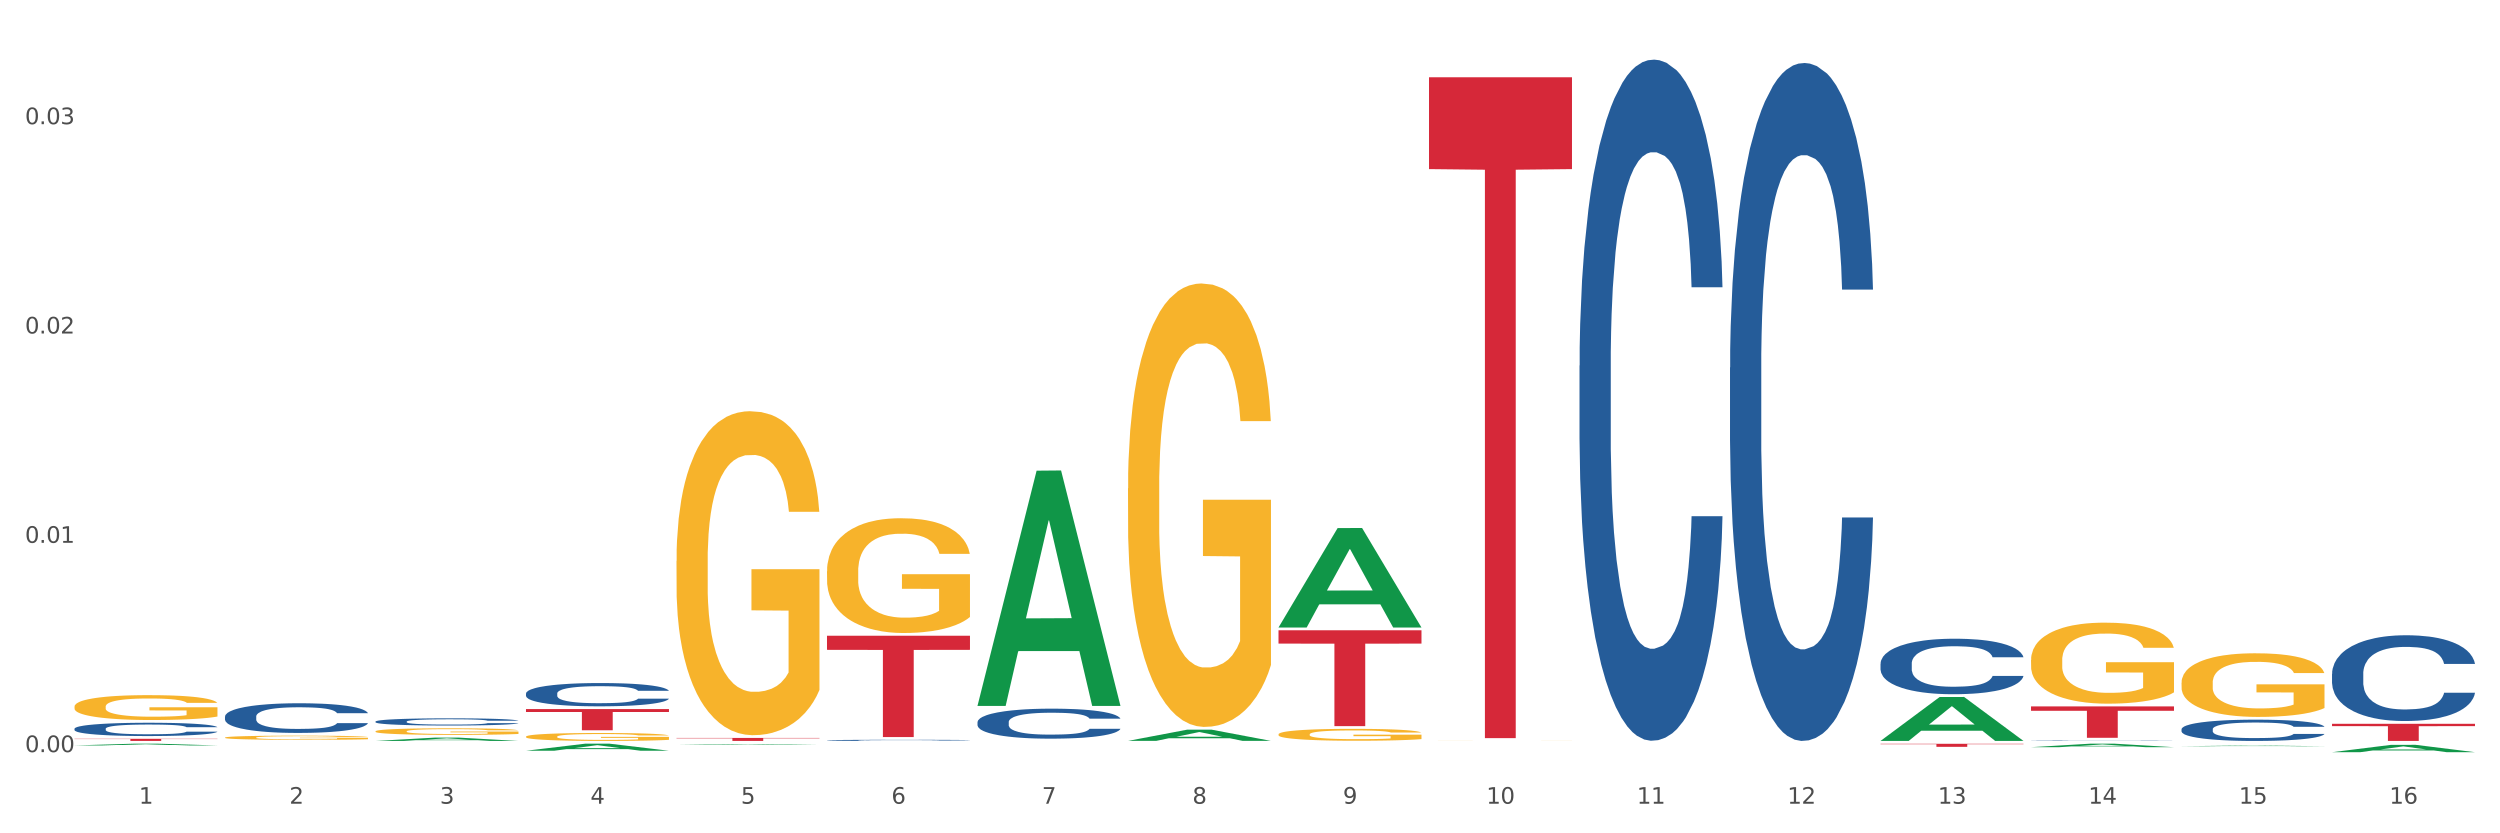 <?xml version="1.0" encoding="utf-8" standalone="no"?>
<!DOCTYPE svg PUBLIC "-//W3C//DTD SVG 1.1//EN"
  "http://www.w3.org/Graphics/SVG/1.1/DTD/svg11.dtd">
<svg xmlns:xlink="http://www.w3.org/1999/xlink" width="1080pt" height="360pt" viewBox="0 0 1080 360" xmlns="http://www.w3.org/2000/svg" version="1.1">
 <rect x="0" y="0" width="1080" height="360" fill="#333333" stroke="none"/>
 <defs>
  <style type="text/css">*{stroke-linejoin: round; stroke-linecap: butt}</style>
 </defs>
 <g id="figure_1">
  <g id="patch_1">
   <path d="M 0 360 
L 1080 360 
L 1080 0 
L 0 0 
z
" style="fill: #ffffff; stroke: #ffffff; stroke-linejoin: miter"/>
  </g>
  <g id="axes_1">
   <g id="matplotlib.axis_1">
    <g id="xtick_1">
     <g id="text_1">
      <!-- 1 -->
      <g style="fill: #4d4d4d" transform="translate(60.004 347.204) scale(0.096 -0.096)">
       <defs>
        <path id="DejaVuSans-31" d="M 794 531 
L 1825 531 
L 1825 4091 
L 703 3866 
L 703 4441 
L 1819 4666 
L 2450 4666 
L 2450 531 
L 3481 531 
L 3481 0 
L 794 0 
L 794 531 
z
" transform="scale(0.016)"/>
       </defs>
       <use xlink:href="#DejaVuSans-31"/>
      </g>
     </g>
    </g>
    <g id="xtick_2">
     <g id="text_2">
      <!-- 2 -->
      <g style="fill: #4d4d4d" transform="translate(125.021 347.204) scale(0.096 -0.096)">
       <defs>
        <path id="DejaVuSans-32" d="M 1228 531 
L 3431 531 
L 3431 0 
L 469 0 
L 469 531 
Q 828 903 1448 1529 
Q 2069 2156 2228 2338 
Q 2531 2678 2651 2914 
Q 2772 3150 2772 3378 
Q 2772 3750 2511 3984 
Q 2250 4219 1831 4219 
Q 1534 4219 1204 4116 
Q 875 4013 500 3803 
L 500 4441 
Q 881 4594 1212 4672 
Q 1544 4750 1819 4750 
Q 2544 4750 2975 4387 
Q 3406 4025 3406 3419 
Q 3406 3131 3298 2873 
Q 3191 2616 2906 2266 
Q 2828 2175 2409 1742 
Q 1991 1309 1228 531 
z
" transform="scale(0.016)"/>
       </defs>
       <use xlink:href="#DejaVuSans-32"/>
      </g>
     </g>
    </g>
    <g id="xtick_3">
     <g id="text_3">
      <!-- 3 -->
      <g style="fill: #4d4d4d" transform="translate(190.039 347.204) scale(0.096 -0.096)">
       <defs>
        <path id="DejaVuSans-33" d="M 2597 2516 
Q 3050 2419 3304 2112 
Q 3559 1806 3559 1356 
Q 3559 666 3084 287 
Q 2609 -91 1734 -91 
Q 1441 -91 1130 -33 
Q 819 25 488 141 
L 488 750 
Q 750 597 1062 519 
Q 1375 441 1716 441 
Q 2309 441 2620 675 
Q 2931 909 2931 1356 
Q 2931 1769 2642 2001 
Q 2353 2234 1838 2234 
L 1294 2234 
L 1294 2753 
L 1863 2753 
Q 2328 2753 2575 2939 
Q 2822 3125 2822 3475 
Q 2822 3834 2567 4026 
Q 2313 4219 1838 4219 
Q 1578 4219 1281 4162 
Q 984 4106 628 3988 
L 628 4550 
Q 988 4650 1302 4700 
Q 1616 4750 1894 4750 
Q 2613 4750 3031 4423 
Q 3450 4097 3450 3541 
Q 3450 3153 3228 2886 
Q 3006 2619 2597 2516 
z
" transform="scale(0.016)"/>
       </defs>
       <use xlink:href="#DejaVuSans-33"/>
      </g>
     </g>
    </g>
    <g id="xtick_4">
     <g id="text_4">
      <!-- 4 -->
      <g style="fill: #4d4d4d" transform="translate(255.056 347.204) scale(0.096 -0.096)">
       <defs>
        <path id="DejaVuSans-34" d="M 2419 4116 
L 825 1625 
L 2419 1625 
L 2419 4116 
z
M 2253 4666 
L 3047 4666 
L 3047 1625 
L 3713 1625 
L 3713 1100 
L 3047 1100 
L 3047 0 
L 2419 0 
L 2419 1100 
L 313 1100 
L 313 1709 
L 2253 4666 
z
" transform="scale(0.016)"/>
       </defs>
       <use xlink:href="#DejaVuSans-34"/>
      </g>
     </g>
    </g>
    <g id="xtick_5">
     <g id="text_5">
      <!-- 5 -->
      <g style="fill: #4d4d4d" transform="translate(320.073 347.204) scale(0.096 -0.096)">
       <defs>
        <path id="DejaVuSans-35" d="M 691 4666 
L 3169 4666 
L 3169 4134 
L 1269 4134 
L 1269 2991 
Q 1406 3038 1543 3061 
Q 1681 3084 1819 3084 
Q 2600 3084 3056 2656 
Q 3513 2228 3513 1497 
Q 3513 744 3044 326 
Q 2575 -91 1722 -91 
Q 1428 -91 1123 -41 
Q 819 9 494 109 
L 494 744 
Q 775 591 1075 516 
Q 1375 441 1709 441 
Q 2250 441 2565 725 
Q 2881 1009 2881 1497 
Q 2881 1984 2565 2268 
Q 2250 2553 1709 2553 
Q 1456 2553 1204 2497 
Q 953 2441 691 2322 
L 691 4666 
z
" transform="scale(0.016)"/>
       </defs>
       <use xlink:href="#DejaVuSans-35"/>
      </g>
     </g>
    </g>
    <g id="xtick_6">
     <g id="text_6">
      <!-- 6 -->
      <g style="fill: #4d4d4d" transform="translate(385.09 347.204) scale(0.096 -0.096)">
       <defs>
        <path id="DejaVuSans-36" d="M 2113 2584 
Q 1688 2584 1439 2293 
Q 1191 2003 1191 1497 
Q 1191 994 1439 701 
Q 1688 409 2113 409 
Q 2538 409 2786 701 
Q 3034 994 3034 1497 
Q 3034 2003 2786 2293 
Q 2538 2584 2113 2584 
z
M 3366 4563 
L 3366 3988 
Q 3128 4100 2886 4159 
Q 2644 4219 2406 4219 
Q 1781 4219 1451 3797 
Q 1122 3375 1075 2522 
Q 1259 2794 1537 2939 
Q 1816 3084 2150 3084 
Q 2853 3084 3261 2657 
Q 3669 2231 3669 1497 
Q 3669 778 3244 343 
Q 2819 -91 2113 -91 
Q 1303 -91 875 529 
Q 447 1150 447 2328 
Q 447 3434 972 4092 
Q 1497 4750 2381 4750 
Q 2619 4750 2861 4703 
Q 3103 4656 3366 4563 
z
" transform="scale(0.016)"/>
       </defs>
       <use xlink:href="#DejaVuSans-36"/>
      </g>
     </g>
    </g>
    <g id="xtick_7">
     <g id="text_7">
      <!-- 7 -->
      <g style="fill: #4d4d4d" transform="translate(450.108 347.204) scale(0.096 -0.096)">
       <defs>
        <path id="DejaVuSans-37" d="M 525 4666 
L 3525 4666 
L 3525 4397 
L 1831 0 
L 1172 0 
L 2766 4134 
L 525 4134 
L 525 4666 
z
" transform="scale(0.016)"/>
       </defs>
       <use xlink:href="#DejaVuSans-37"/>
      </g>
     </g>
    </g>
    <g id="xtick_8">
     <g id="text_8">
      <!-- 8 -->
      <g style="fill: #4d4d4d" transform="translate(515.125 347.204) scale(0.096 -0.096)">
       <defs>
        <path id="DejaVuSans-38" d="M 2034 2216 
Q 1584 2216 1326 1975 
Q 1069 1734 1069 1313 
Q 1069 891 1326 650 
Q 1584 409 2034 409 
Q 2484 409 2743 651 
Q 3003 894 3003 1313 
Q 3003 1734 2745 1975 
Q 2488 2216 2034 2216 
z
M 1403 2484 
Q 997 2584 770 2862 
Q 544 3141 544 3541 
Q 544 4100 942 4425 
Q 1341 4750 2034 4750 
Q 2731 4750 3128 4425 
Q 3525 4100 3525 3541 
Q 3525 3141 3298 2862 
Q 3072 2584 2669 2484 
Q 3125 2378 3379 2068 
Q 3634 1759 3634 1313 
Q 3634 634 3220 271 
Q 2806 -91 2034 -91 
Q 1263 -91 848 271 
Q 434 634 434 1313 
Q 434 1759 690 2068 
Q 947 2378 1403 2484 
z
M 1172 3481 
Q 1172 3119 1398 2916 
Q 1625 2713 2034 2713 
Q 2441 2713 2670 2916 
Q 2900 3119 2900 3481 
Q 2900 3844 2670 4047 
Q 2441 4250 2034 4250 
Q 1625 4250 1398 4047 
Q 1172 3844 1172 3481 
z
" transform="scale(0.016)"/>
       </defs>
       <use xlink:href="#DejaVuSans-38"/>
      </g>
     </g>
    </g>
    <g id="xtick_9">
     <g id="text_9">
      <!-- 9 -->
      <g style="fill: #4d4d4d" transform="translate(580.142 347.204) scale(0.096 -0.096)">
       <defs>
        <path id="DejaVuSans-39" d="M 703 97 
L 703 672 
Q 941 559 1184 500 
Q 1428 441 1663 441 
Q 2288 441 2617 861 
Q 2947 1281 2994 2138 
Q 2813 1869 2534 1725 
Q 2256 1581 1919 1581 
Q 1219 1581 811 2004 
Q 403 2428 403 3163 
Q 403 3881 828 4315 
Q 1253 4750 1959 4750 
Q 2769 4750 3195 4129 
Q 3622 3509 3622 2328 
Q 3622 1225 3098 567 
Q 2575 -91 1691 -91 
Q 1453 -91 1209 -44 
Q 966 3 703 97 
z
M 1959 2075 
Q 2384 2075 2632 2365 
Q 2881 2656 2881 3163 
Q 2881 3666 2632 3958 
Q 2384 4250 1959 4250 
Q 1534 4250 1286 3958 
Q 1038 3666 1038 3163 
Q 1038 2656 1286 2365 
Q 1534 2075 1959 2075 
z
" transform="scale(0.016)"/>
       </defs>
       <use xlink:href="#DejaVuSans-39"/>
      </g>
     </g>
    </g>
    <g id="xtick_10">
     <g id="text_10">
      <!-- 10 -->
      <g style="fill: #4d4d4d" transform="translate(642.105 347.204) scale(0.096 -0.096)">
       <defs>
        <path id="DejaVuSans-30" d="M 2034 4250 
Q 1547 4250 1301 3770 
Q 1056 3291 1056 2328 
Q 1056 1369 1301 889 
Q 1547 409 2034 409 
Q 2525 409 2770 889 
Q 3016 1369 3016 2328 
Q 3016 3291 2770 3770 
Q 2525 4250 2034 4250 
z
M 2034 4750 
Q 2819 4750 3233 4129 
Q 3647 3509 3647 2328 
Q 3647 1150 3233 529 
Q 2819 -91 2034 -91 
Q 1250 -91 836 529 
Q 422 1150 422 2328 
Q 422 3509 836 4129 
Q 1250 4750 2034 4750 
z
" transform="scale(0.016)"/>
       </defs>
       <use xlink:href="#DejaVuSans-31"/>
       <use xlink:href="#DejaVuSans-30" transform="translate(63.623 0)"/>
      </g>
     </g>
    </g>
    <g id="xtick_11">
     <g id="text_11">
      <!-- 11 -->
      <g style="fill: #4d4d4d" transform="translate(707.123 347.204) scale(0.096 -0.096)">
       <use xlink:href="#DejaVuSans-31"/>
       <use xlink:href="#DejaVuSans-31" transform="translate(63.623 0)"/>
      </g>
     </g>
    </g>
    <g id="xtick_12">
     <g id="text_12">
      <!-- 12 -->
      <g style="fill: #4d4d4d" transform="translate(772.14 347.204) scale(0.096 -0.096)">
       <use xlink:href="#DejaVuSans-31"/>
       <use xlink:href="#DejaVuSans-32" transform="translate(63.623 0)"/>
      </g>
     </g>
    </g>
    <g id="xtick_13">
     <g id="text_13">
      <!-- 13 -->
      <g style="fill: #4d4d4d" transform="translate(837.157 347.204) scale(0.096 -0.096)">
       <use xlink:href="#DejaVuSans-31"/>
       <use xlink:href="#DejaVuSans-33" transform="translate(63.623 0)"/>
      </g>
     </g>
    </g>
    <g id="xtick_14">
     <g id="text_14">
      <!-- 14 -->
      <g style="fill: #4d4d4d" transform="translate(902.174 347.204) scale(0.096 -0.096)">
       <use xlink:href="#DejaVuSans-31"/>
       <use xlink:href="#DejaVuSans-34" transform="translate(63.623 0)"/>
      </g>
     </g>
    </g>
    <g id="xtick_15">
     <g id="text_15">
      <!-- 15 -->
      <g style="fill: #4d4d4d" transform="translate(967.192 347.204) scale(0.096 -0.096)">
       <use xlink:href="#DejaVuSans-31"/>
       <use xlink:href="#DejaVuSans-35" transform="translate(63.623 0)"/>
      </g>
     </g>
    </g>
    <g id="xtick_16">
     <g id="text_16">
      <!-- 16 -->
      <g style="fill: #4d4d4d" transform="translate(1032.209 347.204) scale(0.096 -0.096)">
       <use xlink:href="#DejaVuSans-31"/>
       <use xlink:href="#DejaVuSans-36" transform="translate(63.623 0)"/>
      </g>
     </g>
    </g>
    <g id="xtick_17"/>
    <g id="xtick_18"/>
    <g id="xtick_19"/>
    <g id="xtick_20"/>
    <g id="xtick_21"/>
    <g id="xtick_22"/>
    <g id="xtick_23"/>
    <g id="xtick_24"/>
    <g id="xtick_25"/>
    <g id="xtick_26"/>
    <g id="xtick_27"/>
    <g id="xtick_28"/>
    <g id="xtick_29"/>
    <g id="xtick_30"/>
    <g id="xtick_31"/>
   </g>
   <g id="matplotlib.axis_2">
    <g id="ytick_1">
     <g id="text_17">
      <!-- 0.00 -->
      <g style="fill: #4d4d4d" transform="translate(10.8 324.919) scale(0.096 -0.096)">
       <defs>
        <path id="DejaVuSans-2e" d="M 684 794 
L 1344 794 
L 1344 0 
L 684 0 
L 684 794 
z
" transform="scale(0.016)"/>
       </defs>
       <use xlink:href="#DejaVuSans-30"/>
       <use xlink:href="#DejaVuSans-2e" transform="translate(63.623 0)"/>
       <use xlink:href="#DejaVuSans-30" transform="translate(95.41 0)"/>
       <use xlink:href="#DejaVuSans-30" transform="translate(159.033 0)"/>
      </g>
     </g>
    </g>
    <g id="ytick_2">
     <g id="text_18">
      <!-- 0.01 -->
      <g style="fill: #4d4d4d" transform="translate(10.8 234.497) scale(0.096 -0.096)">
       <use xlink:href="#DejaVuSans-30"/>
       <use xlink:href="#DejaVuSans-2e" transform="translate(63.623 0)"/>
       <use xlink:href="#DejaVuSans-30" transform="translate(95.41 0)"/>
       <use xlink:href="#DejaVuSans-31" transform="translate(159.033 0)"/>
      </g>
     </g>
    </g>
    <g id="ytick_3">
     <g id="text_19">
      <!-- 0.02 -->
      <g style="fill: #4d4d4d" transform="translate(10.8 144.074) scale(0.096 -0.096)">
       <use xlink:href="#DejaVuSans-30"/>
       <use xlink:href="#DejaVuSans-2e" transform="translate(63.623 0)"/>
       <use xlink:href="#DejaVuSans-30" transform="translate(95.41 0)"/>
       <use xlink:href="#DejaVuSans-32" transform="translate(159.033 0)"/>
      </g>
     </g>
    </g>
    <g id="ytick_4">
     <g id="text_20">
      <!-- 0.03 -->
      <g style="fill: #4d4d4d" transform="translate(10.8 53.652) scale(0.096 -0.096)">
       <use xlink:href="#DejaVuSans-30"/>
       <use xlink:href="#DejaVuSans-2e" transform="translate(63.623 0)"/>
       <use xlink:href="#DejaVuSans-30" transform="translate(95.41 0)"/>
       <use xlink:href="#DejaVuSans-33" transform="translate(159.033 0)"/>
      </g>
     </g>
    </g>
    <g id="ytick_5"/>
    <g id="ytick_6"/>
    <g id="ytick_7"/>
   </g>
   <g id="PolyCollection_1">
    <path d="M 32.175 322.028 
L 32.239 322.027 
L 57.709 321.273 
L 68.28 321.272 
L 93.941 322.03 
L 81.715 322.03 
L 76.176 321.853 
L 49.877 321.853 
L 49.686 321.856 
L 44.337 322.03 
L 32.175 322.03 
L 32.175 322.028 
L 53.188 321.748 
L 72.864 321.747 
L 63.122 321.434 
L 62.995 321.432 
L 62.867 321.434 
L 53.125 321.747 
L 53.188 321.748 
L 32.175 322.028 
z
" clip-path="url(#p5ef07f2463)" style="fill: #109648"/>
    <path d="M 422.278 311.966 
L 422.351 311.954 
L 422.351 311.623 
L 422.57 311.173 
L 423.374 310.344 
L 424.396 309.717 
L 426.148 308.983 
L 427.097 308.675 
L 428.338 308.331 
L 430.894 307.775 
L 433.814 307.301 
L 435.858 307.041 
L 437.391 306.875 
L 440.823 306.579 
L 442.794 306.449 
L 444.839 306.343 
L 446.591 306.272 
L 449.511 306.189 
L 451.847 306.153 
L 454.549 306.141 
L 456.812 306.153 
L 459.806 306.2 
L 464.186 306.343 
L 465.865 306.425 
L 468.129 306.567 
L 470.465 306.757 
L 472.363 306.946 
L 474.554 307.219 
L 476.817 307.574 
L 479.007 308.024 
L 480.54 308.438 
L 481.782 308.876 
L 482.877 309.409 
L 483.68 309.989 
L 484.045 310.474 
L 470.684 310.474 
L 470.319 310.036 
L 469.589 309.563 
L 468.859 309.243 
L 468.056 308.983 
L 466.814 308.687 
L 465.719 308.497 
L 463.894 308.272 
L 462.215 308.13 
L 460.828 308.047 
L 459.148 307.976 
L 455.571 307.905 
L 453.016 307.905 
L 451.409 307.929 
L 449.438 307.988 
L 447.759 308.071 
L 445.788 308.213 
L 444.254 308.367 
L 442.721 308.568 
L 441.845 308.71 
L 440.531 308.971 
L 439.655 309.184 
L 438.487 309.551 
L 437.83 309.811 
L 436.661 310.486 
L 436.15 310.983 
L 435.931 311.327 
L 435.785 311.705 
L 435.785 313.552 
L 436.223 314.381 
L 436.588 314.736 
L 437.172 315.139 
L 438.268 315.659 
L 439.874 316.168 
L 441.553 316.535 
L 442.94 316.76 
L 444.254 316.926 
L 445.569 317.056 
L 447.175 317.175 
L 448.489 317.246 
L 450.46 317.317 
L 452.797 317.352 
L 454.622 317.352 
L 458.345 317.293 
L 460.025 317.234 
L 461.631 317.151 
L 463.383 317.021 
L 464.77 316.879 
L 465.573 316.772 
L 466.887 316.547 
L 467.91 316.311 
L 468.786 316.038 
L 469.37 315.801 
L 470.027 315.446 
L 470.538 315.044 
L 470.684 314.831 
L 484.045 314.831 
L 483.753 315.257 
L 483.242 315.671 
L 482.22 316.228 
L 481.416 316.547 
L 480.175 316.938 
L 478.861 317.269 
L 477.036 317.636 
L 475.357 317.909 
L 473.604 318.145 
L 471.706 318.359 
L 468.275 318.655 
L 467.034 318.737 
L 464.405 318.879 
L 462.361 318.962 
L 459.367 319.045 
L 456.301 319.093 
L 453.089 319.104 
L 450.241 319.081 
L 447.102 319.01 
L 445.131 318.939 
L 442.94 318.832 
L 440.385 318.666 
L 437.976 318.465 
L 435.712 318.228 
L 433.595 317.956 
L 431.624 317.648 
L 429.068 317.139 
L 427.17 316.642 
L 425.783 316.18 
L 424.834 315.79 
L 423.885 315.292 
L 423.374 314.949 
L 422.57 314.12 
L 422.278 313.351 
L 422.278 311.966 
z
" clip-path="url(#p5ef07f2463)" style="fill: #255c99"/>
    <path d="M 357.261 319.815 
L 357.334 319.814 
L 357.334 319.801 
L 357.553 319.784 
L 358.356 319.752 
L 359.378 319.728 
L 361.131 319.699 
L 362.08 319.687 
L 363.321 319.674 
L 365.876 319.653 
L 368.797 319.635 
L 370.841 319.624 
L 372.374 319.618 
L 375.806 319.607 
L 377.777 319.602 
L 379.821 319.597 
L 381.574 319.595 
L 384.494 319.592 
L 386.83 319.59 
L 389.532 319.59 
L 391.795 319.59 
L 394.788 319.592 
L 399.169 319.597 
L 400.848 319.601 
L 403.111 319.606 
L 405.448 319.613 
L 407.346 319.621 
L 409.536 319.631 
L 411.8 319.645 
L 413.99 319.662 
L 415.523 319.678 
L 416.764 319.695 
L 417.859 319.716 
L 418.663 319.738 
L 419.028 319.757 
L 405.667 319.757 
L 405.302 319.74 
L 404.572 319.722 
L 403.842 319.709 
L 403.038 319.699 
L 401.797 319.688 
L 400.702 319.681 
L 398.877 319.672 
L 397.198 319.666 
L 395.81 319.663 
L 394.131 319.661 
L 390.554 319.658 
L 387.998 319.658 
L 386.392 319.659 
L 384.421 319.661 
L 382.742 319.664 
L 380.77 319.67 
L 379.237 319.676 
L 377.704 319.683 
L 376.828 319.689 
L 375.514 319.699 
L 374.638 319.707 
L 373.469 319.721 
L 372.812 319.731 
L 371.644 319.757 
L 371.133 319.777 
L 370.914 319.79 
L 370.768 319.804 
L 370.768 319.876 
L 371.206 319.908 
L 371.571 319.921 
L 372.155 319.937 
L 373.25 319.957 
L 374.857 319.977 
L 376.536 319.991 
L 377.923 320 
L 379.237 320.006 
L 380.551 320.011 
L 382.158 320.016 
L 383.472 320.018 
L 385.443 320.021 
L 387.779 320.022 
L 389.605 320.022 
L 393.328 320.02 
L 395.007 320.018 
L 396.614 320.015 
L 398.366 320.01 
L 399.753 320.004 
L 400.556 320 
L 401.87 319.991 
L 402.892 319.982 
L 403.769 319.972 
L 404.353 319.963 
L 405.01 319.949 
L 405.521 319.933 
L 405.667 319.925 
L 419.028 319.925 
L 418.736 319.942 
L 418.224 319.958 
L 417.202 319.979 
L 416.399 319.991 
L 415.158 320.006 
L 413.844 320.019 
L 412.019 320.033 
L 410.339 320.044 
L 408.587 320.053 
L 406.689 320.061 
L 403.257 320.073 
L 402.016 320.076 
L 399.388 320.081 
L 397.344 320.085 
L 394.35 320.088 
L 391.284 320.09 
L 388.071 320.09 
L 385.224 320.089 
L 382.085 320.086 
L 380.113 320.084 
L 377.923 320.079 
L 375.368 320.073 
L 372.958 320.065 
L 370.695 320.056 
L 368.578 320.046 
L 366.606 320.034 
L 364.051 320.014 
L 362.153 319.995 
L 360.766 319.977 
L 359.817 319.962 
L 358.867 319.943 
L 358.356 319.93 
L 357.553 319.898 
L 357.261 319.868 
L 357.261 319.815 
z
" clip-path="url(#p5ef07f2463)" style="fill: #255c99"/>
    <path d="M 227.227 299.593 
L 227.3 299.584 
L 227.3 299.327 
L 227.519 298.978 
L 228.322 298.335 
L 229.344 297.848 
L 231.096 297.278 
L 232.045 297.039 
L 233.287 296.773 
L 235.842 296.341 
L 238.762 295.974 
L 240.807 295.772 
L 242.34 295.643 
L 245.771 295.413 
L 247.743 295.312 
L 249.787 295.23 
L 251.539 295.175 
L 254.459 295.11 
L 256.796 295.083 
L 259.497 295.073 
L 261.76 295.083 
L 264.754 295.119 
L 269.134 295.23 
L 270.814 295.294 
L 273.077 295.404 
L 275.413 295.551 
L 277.312 295.698 
L 279.502 295.909 
L 281.765 296.185 
L 283.955 296.534 
L 285.489 296.856 
L 286.73 297.195 
L 287.825 297.609 
L 288.628 298.059 
L 288.993 298.436 
L 275.632 298.436 
L 275.267 298.096 
L 274.537 297.728 
L 273.807 297.48 
L 273.004 297.278 
L 271.763 297.048 
L 270.668 296.901 
L 268.842 296.727 
L 267.163 296.617 
L 265.776 296.552 
L 264.097 296.497 
L 260.519 296.442 
L 257.964 296.442 
L 256.358 296.461 
L 254.386 296.506 
L 252.707 296.571 
L 250.736 296.681 
L 249.203 296.8 
L 247.669 296.957 
L 246.793 297.067 
L 245.479 297.269 
L 244.603 297.434 
L 243.435 297.719 
L 242.778 297.921 
L 241.61 298.445 
L 241.099 298.831 
L 240.88 299.097 
L 240.734 299.391 
L 240.734 300.824 
L 241.172 301.467 
L 241.537 301.743 
L 242.121 302.055 
L 243.216 302.459 
L 244.822 302.854 
L 246.501 303.139 
L 247.889 303.313 
L 249.203 303.442 
L 250.517 303.543 
L 252.123 303.635 
L 253.437 303.69 
L 255.409 303.745 
L 257.745 303.773 
L 259.57 303.773 
L 263.294 303.727 
L 264.973 303.681 
L 266.579 303.616 
L 268.331 303.515 
L 269.718 303.405 
L 270.522 303.323 
L 271.836 303.148 
L 272.858 302.964 
L 273.734 302.753 
L 274.318 302.569 
L 274.975 302.294 
L 275.486 301.981 
L 275.632 301.816 
L 288.993 301.816 
L 288.701 302.147 
L 288.19 302.468 
L 287.168 302.9 
L 286.365 303.148 
L 285.124 303.451 
L 283.809 303.708 
L 281.984 303.993 
L 280.305 304.204 
L 278.553 304.388 
L 276.654 304.553 
L 273.223 304.783 
L 271.982 304.847 
L 269.353 304.958 
L 267.309 305.022 
L 264.316 305.086 
L 261.249 305.123 
L 258.037 305.132 
L 255.19 305.114 
L 252.05 305.059 
L 250.079 305.004 
L 247.889 304.921 
L 245.333 304.792 
L 242.924 304.636 
L 240.661 304.452 
L 238.543 304.241 
L 236.572 304.002 
L 234.017 303.607 
L 232.118 303.221 
L 230.731 302.863 
L 229.782 302.56 
L 228.833 302.174 
L 228.322 301.908 
L 227.519 301.265 
L 227.227 300.668 
L 227.227 299.593 
z
" clip-path="url(#p5ef07f2463)" style="fill: #255c99"/>
    <path d="M 162.209 311.714 
L 162.282 311.711 
L 162.282 311.631 
L 162.502 311.523 
L 163.305 311.323 
L 164.327 311.172 
L 166.079 310.995 
L 167.028 310.921 
L 168.269 310.838 
L 170.825 310.704 
L 173.745 310.59 
L 175.789 310.527 
L 177.323 310.488 
L 180.754 310.416 
L 182.725 310.385 
L 184.77 310.359 
L 186.522 310.342 
L 189.442 310.322 
L 191.778 310.314 
L 194.48 310.311 
L 196.743 310.314 
L 199.737 310.325 
L 204.117 310.359 
L 205.796 310.379 
L 208.06 310.413 
L 210.396 310.459 
L 212.294 310.505 
L 214.485 310.57 
L 216.748 310.656 
L 218.938 310.764 
L 220.471 310.864 
L 221.713 310.969 
L 222.808 311.098 
L 223.611 311.237 
L 223.976 311.354 
L 210.615 311.354 
L 210.25 311.249 
L 209.52 311.135 
L 208.79 311.058 
L 207.987 310.995 
L 206.746 310.924 
L 205.65 310.878 
L 203.825 310.824 
L 202.146 310.79 
L 200.759 310.77 
L 199.079 310.753 
L 195.502 310.736 
L 192.947 310.736 
L 191.34 310.741 
L 189.369 310.756 
L 187.69 310.775 
L 185.719 310.81 
L 184.185 310.847 
L 182.652 310.895 
L 181.776 310.929 
L 180.462 310.992 
L 179.586 311.044 
L 178.418 311.132 
L 177.761 311.195 
L 176.592 311.357 
L 176.081 311.477 
L 175.862 311.56 
L 175.716 311.651 
L 175.716 312.096 
L 176.154 312.295 
L 176.519 312.381 
L 177.104 312.478 
L 178.199 312.603 
L 179.805 312.726 
L 181.484 312.814 
L 182.871 312.868 
L 184.185 312.908 
L 185.5 312.94 
L 187.106 312.968 
L 188.42 312.985 
L 190.391 313.002 
L 192.728 313.011 
L 194.553 313.011 
L 198.276 312.997 
L 199.956 312.982 
L 201.562 312.962 
L 203.314 312.931 
L 204.701 312.897 
L 205.504 312.871 
L 206.819 312.817 
L 207.841 312.76 
L 208.717 312.694 
L 209.301 312.637 
L 209.958 312.552 
L 210.469 312.455 
L 210.615 312.404 
L 223.976 312.404 
L 223.684 312.506 
L 223.173 312.606 
L 222.151 312.74 
L 221.348 312.817 
L 220.106 312.911 
L 218.792 312.991 
L 216.967 313.079 
L 215.288 313.145 
L 213.535 313.202 
L 211.637 313.253 
L 208.206 313.324 
L 206.965 313.344 
L 204.336 313.379 
L 202.292 313.399 
L 199.299 313.419 
L 196.232 313.43 
L 193.02 313.433 
L 190.172 313.427 
L 187.033 313.41 
L 185.062 313.393 
L 182.871 313.367 
L 180.316 313.327 
L 177.907 313.279 
L 175.643 313.222 
L 173.526 313.156 
L 171.555 313.082 
L 168.999 312.96 
L 167.101 312.84 
L 165.714 312.729 
L 164.765 312.634 
L 163.816 312.515 
L 163.305 312.432 
L 162.502 312.232 
L 162.209 312.047 
L 162.209 311.714 
z
" clip-path="url(#p5ef07f2463)" style="fill: #255c99"/>
    <path d="M 97.192 309.565 
L 97.265 309.553 
L 97.265 309.226 
L 97.484 308.781 
L 98.287 307.962 
L 99.31 307.341 
L 101.062 306.615 
L 102.011 306.311 
L 103.252 305.972 
L 105.807 305.422 
L 108.728 304.953 
L 110.772 304.696 
L 112.305 304.532 
L 115.737 304.239 
L 117.708 304.111 
L 119.752 304.005 
L 121.505 303.935 
L 124.425 303.853 
L 126.761 303.818 
L 129.463 303.806 
L 131.726 303.818 
L 134.719 303.865 
L 139.1 304.005 
L 140.779 304.087 
L 143.042 304.228 
L 145.379 304.415 
L 147.277 304.602 
L 149.467 304.871 
L 151.731 305.223 
L 153.921 305.667 
L 155.454 306.077 
L 156.695 306.51 
L 157.79 307.037 
L 158.594 307.61 
L 158.959 308.09 
L 145.598 308.09 
L 145.233 307.657 
L 144.503 307.189 
L 143.773 306.873 
L 142.969 306.615 
L 141.728 306.323 
L 140.633 306.136 
L 138.808 305.913 
L 137.129 305.773 
L 135.741 305.691 
L 134.062 305.621 
L 130.485 305.55 
L 127.929 305.55 
L 126.323 305.574 
L 124.352 305.632 
L 122.673 305.714 
L 120.701 305.855 
L 119.168 306.007 
L 117.635 306.206 
L 116.759 306.346 
L 115.445 306.604 
L 114.569 306.814 
L 113.4 307.177 
L 112.743 307.435 
L 111.575 308.102 
L 111.064 308.594 
L 110.845 308.933 
L 110.699 309.308 
L 110.699 311.134 
L 111.137 311.953 
L 111.502 312.304 
L 112.086 312.702 
L 113.181 313.217 
L 114.788 313.72 
L 116.467 314.083 
L 117.854 314.306 
L 119.168 314.469 
L 120.482 314.598 
L 122.089 314.715 
L 123.403 314.785 
L 125.374 314.856 
L 127.71 314.891 
L 129.536 314.891 
L 133.259 314.832 
L 134.938 314.774 
L 136.545 314.692 
L 138.297 314.563 
L 139.684 314.423 
L 140.487 314.317 
L 141.801 314.095 
L 142.823 313.861 
L 143.7 313.592 
L 144.284 313.357 
L 144.941 313.006 
L 145.452 312.608 
L 145.598 312.398 
L 158.959 312.398 
L 158.667 312.819 
L 158.156 313.229 
L 157.133 313.779 
L 156.33 314.095 
L 155.089 314.481 
L 153.775 314.809 
L 151.95 315.172 
L 150.27 315.441 
L 148.518 315.675 
L 146.62 315.886 
L 143.188 316.178 
L 141.947 316.26 
L 139.319 316.401 
L 137.275 316.483 
L 134.281 316.565 
L 131.215 316.611 
L 128.002 316.623 
L 125.155 316.6 
L 122.016 316.529 
L 120.044 316.459 
L 117.854 316.354 
L 115.299 316.19 
L 112.889 315.991 
L 110.626 315.757 
L 108.509 315.488 
L 106.538 315.183 
L 103.982 314.68 
L 102.084 314.188 
L 100.697 313.732 
L 99.748 313.346 
L 98.798 312.854 
L 98.287 312.515 
L 97.484 311.695 
L 97.192 310.935 
L 97.192 309.565 
z
" clip-path="url(#p5ef07f2463)" style="fill: #255c99"/>
    <path d="M 32.175 314.81 
L 32.248 314.804 
L 32.248 314.658 
L 32.467 314.458 
L 33.27 314.091 
L 34.292 313.813 
L 36.045 313.488 
L 36.994 313.352 
L 38.235 313.2 
L 40.79 312.953 
L 43.711 312.743 
L 45.755 312.628 
L 47.288 312.555 
L 50.72 312.423 
L 52.691 312.366 
L 54.735 312.319 
L 56.487 312.287 
L 59.408 312.25 
L 61.744 312.235 
L 64.445 312.229 
L 66.709 312.235 
L 69.702 312.256 
L 74.083 312.319 
L 75.762 312.355 
L 78.025 312.418 
L 80.362 312.502 
L 82.26 312.586 
L 84.45 312.707 
L 86.713 312.864 
L 88.904 313.063 
L 90.437 313.247 
L 91.678 313.441 
L 92.773 313.677 
L 93.576 313.934 
L 93.941 314.149 
L 80.581 314.149 
L 80.216 313.955 
L 79.485 313.745 
L 78.755 313.603 
L 77.952 313.488 
L 76.711 313.357 
L 75.616 313.273 
L 73.791 313.173 
L 72.111 313.11 
L 70.724 313.074 
L 69.045 313.042 
L 65.468 313.011 
L 62.912 313.011 
L 61.306 313.021 
L 59.335 313.048 
L 57.655 313.084 
L 55.684 313.147 
L 54.151 313.215 
L 52.618 313.304 
L 51.742 313.367 
L 50.427 313.483 
L 49.551 313.577 
L 48.383 313.74 
L 47.726 313.855 
L 46.558 314.154 
L 46.047 314.374 
L 45.828 314.526 
L 45.682 314.694 
L 45.682 315.512 
L 46.12 315.88 
L 46.485 316.037 
L 47.069 316.215 
L 48.164 316.446 
L 49.77 316.671 
L 51.45 316.834 
L 52.837 316.934 
L 54.151 317.007 
L 55.465 317.065 
L 57.071 317.117 
L 58.386 317.149 
L 60.357 317.18 
L 62.693 317.196 
L 64.518 317.196 
L 68.242 317.17 
L 69.921 317.143 
L 71.527 317.107 
L 73.28 317.049 
L 74.667 316.986 
L 75.47 316.939 
L 76.784 316.839 
L 77.806 316.734 
L 78.682 316.614 
L 79.266 316.509 
L 79.923 316.352 
L 80.435 316.173 
L 80.581 316.079 
L 93.941 316.079 
L 93.649 316.268 
L 93.138 316.451 
L 92.116 316.698 
L 91.313 316.839 
L 90.072 317.012 
L 88.758 317.159 
L 86.932 317.322 
L 85.253 317.442 
L 83.501 317.547 
L 81.603 317.642 
L 78.171 317.773 
L 76.93 317.809 
L 74.302 317.872 
L 72.257 317.909 
L 69.264 317.946 
L 66.198 317.967 
L 62.985 317.972 
L 60.138 317.962 
L 56.998 317.93 
L 55.027 317.899 
L 52.837 317.851 
L 50.281 317.778 
L 47.872 317.689 
L 45.609 317.584 
L 43.492 317.463 
L 41.52 317.327 
L 38.965 317.101 
L 37.067 316.881 
L 35.679 316.677 
L 34.73 316.504 
L 33.781 316.283 
L 33.27 316.131 
L 32.467 315.764 
L 32.175 315.423 
L 32.175 314.81 
z
" clip-path="url(#p5ef07f2463)" style="fill: #255c99"/>
    <path d="M 32.175 305.267 
L 32.248 305.257 
L 32.248 304.904 
L 32.394 304.599 
L 33.123 303.863 
L 34.217 303.255 
L 35.019 302.931 
L 35.821 302.666 
L 36.769 302.401 
L 37.936 302.126 
L 40.051 301.724 
L 41.363 301.518 
L 42.968 301.302 
L 45.885 300.988 
L 47.999 300.811 
L 50.187 300.664 
L 53.76 300.487 
L 56.094 300.409 
L 58.573 300.35 
L 61.563 300.311 
L 63.824 300.301 
L 68.783 300.33 
L 73.012 300.419 
L 75.054 300.487 
L 77.679 300.605 
L 79.065 300.684 
L 81.326 300.841 
L 83.659 301.047 
L 85.263 301.223 
L 87.67 301.557 
L 89.493 301.891 
L 91.17 302.303 
L 92.045 302.588 
L 92.702 302.853 
L 93.285 303.157 
L 93.868 303.638 
L 80.742 303.638 
L 80.232 303.294 
L 79.43 302.97 
L 78.263 302.656 
L 77.242 302.46 
L 75.492 302.215 
L 73.887 302.058 
L 72.21 301.94 
L 70.168 301.842 
L 68.564 301.793 
L 66.303 301.753 
L 61.855 301.763 
L 58.865 301.842 
L 56.823 301.94 
L 55.511 302.028 
L 54.344 302.126 
L 53.031 302.264 
L 51.5 302.47 
L 50.406 302.656 
L 49.312 302.892 
L 48.437 303.127 
L 47.635 303.402 
L 46.979 303.697 
L 46.468 304.001 
L 46.031 304.374 
L 45.666 304.992 
L 45.666 306.337 
L 45.812 306.641 
L 46.176 307.043 
L 46.614 307.347 
L 47.343 307.711 
L 47.999 307.956 
L 49.239 308.309 
L 50.625 308.604 
L 51.719 308.79 
L 52.812 308.947 
L 54.708 309.163 
L 56.823 309.34 
L 58.646 309.448 
L 61.126 309.546 
L 62.803 309.585 
L 64.261 309.605 
L 67.835 309.605 
L 70.387 309.575 
L 73.231 309.506 
L 75.419 309.418 
L 77.242 309.31 
L 79.284 309.134 
L 80.596 308.967 
L 80.596 306.916 
L 64.553 306.906 
L 64.553 305.542 
L 93.941 305.542 
L 93.941 309.546 
L 92.702 309.752 
L 91.316 309.938 
L 89.858 310.105 
L 87.67 310.311 
L 85.045 310.508 
L 82.711 310.645 
L 80.232 310.763 
L 77.315 310.871 
L 73.523 310.969 
L 71.189 311.008 
L 68.272 311.038 
L 64.845 311.047 
L 61.855 311.028 
L 58.938 310.979 
L 55.875 310.89 
L 52.885 310.763 
L 50.625 310.635 
L 48.364 310.478 
L 45.958 310.272 
L 44.062 310.076 
L 42.603 309.899 
L 40.999 309.673 
L 39.249 309.379 
L 37.936 309.114 
L 36.769 308.839 
L 35.529 308.486 
L 34.654 308.182 
L 33.779 307.799 
L 33.269 307.514 
L 32.685 307.073 
L 32.248 306.454 
L 32.175 305.267 
z
" clip-path="url(#p5ef07f2463)" style="fill: #f7b32b"/>
    <path d="M 162.209 315.935 
L 162.282 315.932 
L 162.282 315.838 
L 162.428 315.757 
L 163.157 315.562 
L 164.251 315.4 
L 165.054 315.314 
L 165.856 315.243 
L 166.804 315.173 
L 167.97 315.1 
L 170.085 314.993 
L 171.398 314.938 
L 173.002 314.881 
L 175.919 314.797 
L 178.034 314.751 
L 180.222 314.711 
L 183.795 314.664 
L 186.128 314.644 
L 188.608 314.628 
L 191.598 314.617 
L 193.858 314.615 
L 198.817 314.623 
L 203.047 314.646 
L 205.089 314.664 
L 207.714 314.696 
L 209.099 314.717 
L 211.36 314.758 
L 213.694 314.813 
L 215.298 314.86 
L 217.704 314.949 
L 219.528 315.037 
L 221.205 315.147 
L 222.08 315.223 
L 222.736 315.293 
L 223.32 315.374 
L 223.903 315.502 
L 210.777 315.502 
L 210.266 315.41 
L 209.464 315.324 
L 208.297 315.241 
L 207.276 315.189 
L 205.526 315.123 
L 203.922 315.082 
L 202.245 315.05 
L 200.203 315.024 
L 198.598 315.011 
L 196.338 315.001 
L 191.889 315.004 
L 188.9 315.024 
L 186.858 315.05 
L 185.545 315.074 
L 184.378 315.1 
L 183.066 315.137 
L 181.534 315.191 
L 180.44 315.241 
L 179.347 315.303 
L 178.471 315.366 
L 177.669 315.439 
L 177.013 315.517 
L 176.503 315.598 
L 176.065 315.697 
L 175.7 315.862 
L 175.7 316.219 
L 175.846 316.3 
L 176.211 316.407 
L 176.648 316.488 
L 177.378 316.584 
L 178.034 316.649 
L 179.274 316.743 
L 180.659 316.821 
L 181.753 316.871 
L 182.847 316.913 
L 184.743 316.97 
L 186.858 317.017 
L 188.681 317.046 
L 191.16 317.072 
L 192.837 317.082 
L 194.296 317.088 
L 197.869 317.088 
L 200.422 317.08 
L 203.266 317.061 
L 205.453 317.038 
L 207.276 317.009 
L 209.318 316.962 
L 210.631 316.918 
L 210.631 316.373 
L 194.588 316.37 
L 194.588 316.008 
L 223.976 316.008 
L 223.976 317.072 
L 222.736 317.127 
L 221.351 317.176 
L 219.892 317.221 
L 217.704 317.275 
L 215.079 317.327 
L 212.746 317.364 
L 210.266 317.395 
L 207.349 317.424 
L 203.557 317.45 
L 201.224 317.46 
L 198.307 317.468 
L 194.879 317.471 
L 191.889 317.466 
L 188.972 317.453 
L 185.91 317.429 
L 182.92 317.395 
L 180.659 317.361 
L 178.399 317.32 
L 175.992 317.265 
L 174.096 317.213 
L 172.638 317.166 
L 171.033 317.106 
L 169.283 317.028 
L 167.97 316.957 
L 166.804 316.884 
L 165.564 316.79 
L 164.689 316.709 
L 163.814 316.608 
L 163.303 316.532 
L 162.72 316.415 
L 162.282 316.25 
L 162.209 315.935 
z
" clip-path="url(#p5ef07f2463)" style="fill: #f7b32b"/>
    <path d="M 227.227 306.314 
L 288.993 306.314 
L 288.993 307.587 
L 264.696 307.595 
L 264.696 315.47 
L 251.377 315.47 
L 251.377 307.595 
L 227.227 307.587 
L 227.227 306.323 
L 227.227 306.314 
z
" clip-path="url(#p5ef07f2463)" style="fill: #d62839"/>
    <path d="M 292.244 318.787 
L 354.01 318.787 
L 354.01 318.968 
L 329.714 318.97 
L 329.714 320.09 
L 316.394 320.09 
L 316.394 318.97 
L 292.244 318.968 
L 292.244 318.789 
L 292.244 318.787 
z
" clip-path="url(#p5ef07f2463)" style="fill: #d62839"/>
    <path d="M 357.261 274.646 
L 419.028 274.646 
L 419.028 280.727 
L 394.731 280.768 
L 394.731 318.408 
L 381.412 318.408 
L 381.412 280.768 
L 357.261 280.727 
L 357.261 274.687 
L 357.261 274.646 
z
" clip-path="url(#p5ef07f2463)" style="fill: #d62839"/>
    <path d="M 682.347 157.971 
L 682.42 157.703 
L 682.42 150.178 
L 682.639 139.967 
L 683.443 121.156 
L 684.465 106.914 
L 686.217 90.253 
L 687.166 83.266 
L 688.407 75.473 
L 690.963 62.843 
L 693.883 52.094 
L 695.927 46.182 
L 697.46 42.42 
L 700.892 35.702 
L 702.863 32.746 
L 704.907 30.328 
L 706.66 28.715 
L 709.58 26.834 
L 711.916 26.028 
L 714.618 25.759 
L 716.881 26.028 
L 719.875 27.103 
L 724.255 30.328 
L 725.934 32.209 
L 728.198 35.434 
L 730.534 39.733 
L 732.432 44.033 
L 734.623 50.213 
L 736.886 58.275 
L 739.076 68.486 
L 740.609 77.892 
L 741.85 87.835 
L 742.946 99.927 
L 743.749 113.095 
L 744.114 124.112 
L 730.753 124.112 
L 730.388 114.169 
L 729.658 103.421 
L 728.928 96.165 
L 728.125 90.253 
L 726.883 83.535 
L 725.788 79.235 
L 723.963 74.13 
L 722.284 70.905 
L 720.897 69.024 
L 719.217 67.412 
L 715.64 65.799 
L 713.085 65.799 
L 711.478 66.337 
L 709.507 67.68 
L 707.828 69.561 
L 705.857 72.786 
L 704.323 76.279 
L 702.79 80.848 
L 701.914 84.072 
L 700.6 89.984 
L 699.724 94.821 
L 698.556 103.152 
L 697.899 109.064 
L 696.73 124.381 
L 696.219 135.667 
L 696 143.46 
L 695.854 152.059 
L 695.854 193.98 
L 696.292 212.791 
L 696.657 220.853 
L 697.241 229.989 
L 698.337 241.813 
L 699.943 253.368 
L 701.622 261.699 
L 703.009 266.804 
L 704.323 270.566 
L 705.638 273.522 
L 707.244 276.21 
L 708.558 277.822 
L 710.529 279.434 
L 712.866 280.24 
L 714.691 280.24 
L 718.414 278.897 
L 720.094 277.553 
L 721.7 275.672 
L 723.452 272.716 
L 724.839 269.491 
L 725.642 267.073 
L 726.956 261.967 
L 727.979 256.593 
L 728.855 250.412 
L 729.439 245.038 
L 730.096 236.976 
L 730.607 227.839 
L 730.753 223.002 
L 744.114 223.002 
L 743.822 232.676 
L 743.311 242.082 
L 742.289 254.712 
L 741.485 261.967 
L 740.244 270.835 
L 738.93 278.359 
L 737.105 286.69 
L 735.426 292.87 
L 733.673 298.245 
L 731.775 303.082 
L 728.344 309.8 
L 727.102 311.681 
L 724.474 314.906 
L 722.43 316.787 
L 719.436 318.668 
L 716.37 319.743 
L 713.158 320.011 
L 710.31 319.474 
L 707.171 317.862 
L 705.2 316.249 
L 703.009 313.831 
L 700.454 310.069 
L 698.045 305.5 
L 695.781 300.126 
L 693.664 293.945 
L 691.693 286.958 
L 689.137 275.403 
L 687.239 264.117 
L 685.852 253.637 
L 684.903 244.769 
L 683.954 233.483 
L 683.443 225.69 
L 682.639 206.879 
L 682.347 189.412 
L 682.347 157.971 
z
" clip-path="url(#p5ef07f2463)" style="fill: #255c99"/>
    <path d="M 552.313 272.281 
L 614.079 272.281 
L 614.079 278.034 
L 589.783 278.073 
L 589.783 313.679 
L 576.463 313.679 
L 576.463 278.073 
L 552.313 278.034 
L 552.313 272.32 
L 552.313 272.281 
z
" clip-path="url(#p5ef07f2463)" style="fill: #d62839"/>
    <path d="M 812.382 321.319 
L 874.148 321.319 
L 874.148 321.502 
L 849.852 321.503 
L 849.852 322.635 
L 836.532 322.635 
L 836.532 321.503 
L 812.382 321.502 
L 812.382 321.32 
L 812.382 321.319 
z
" clip-path="url(#p5ef07f2463)" style="fill: #d62839"/>
    <path d="M 877.399 305.174 
L 939.166 305.174 
L 939.166 307.057 
L 914.869 307.07 
L 914.869 318.722 
L 901.549 318.722 
L 901.549 307.07 
L 877.399 307.057 
L 877.399 305.187 
L 877.399 305.174 
z
" clip-path="url(#p5ef07f2463)" style="fill: #d62839"/>
    <path d="M 1007.434 312.668 
L 1069.2 312.668 
L 1069.2 313.699 
L 1044.903 313.706 
L 1044.903 320.09 
L 1031.584 320.09 
L 1031.584 313.706 
L 1007.434 313.699 
L 1007.434 312.675 
L 1007.434 312.668 
z
" clip-path="url(#p5ef07f2463)" style="fill: #d62839"/>
    <path d="M 942.416 294.922 
L 942.489 294.897 
L 942.489 293.993 
L 942.635 293.214 
L 943.364 291.331 
L 944.458 289.775 
L 945.26 288.946 
L 946.063 288.268 
L 947.011 287.59 
L 948.177 286.887 
L 950.292 285.858 
L 951.605 285.33 
L 953.209 284.778 
L 956.126 283.974 
L 958.241 283.522 
L 960.429 283.146 
L 964.002 282.694 
L 966.335 282.493 
L 968.815 282.342 
L 971.805 282.242 
L 974.065 282.217 
L 979.024 282.292 
L 983.254 282.518 
L 985.296 282.694 
L 987.921 282.995 
L 989.306 283.196 
L 991.567 283.598 
L 993.901 284.125 
L 995.505 284.577 
L 997.911 285.431 
L 999.734 286.284 
L 1001.412 287.339 
L 1002.287 288.067 
L 1002.943 288.745 
L 1003.526 289.523 
L 1004.11 290.754 
L 990.984 290.754 
L 990.473 289.875 
L 989.671 289.046 
L 988.504 288.243 
L 987.483 287.741 
L 985.733 287.113 
L 984.129 286.711 
L 982.451 286.41 
L 980.41 286.159 
L 978.805 286.033 
L 976.545 285.933 
L 972.096 285.958 
L 969.106 286.159 
L 967.065 286.41 
L 965.752 286.636 
L 964.585 286.887 
L 963.273 287.239 
L 961.741 287.766 
L 960.647 288.243 
L 959.553 288.846 
L 958.678 289.448 
L 957.876 290.151 
L 957.22 290.904 
L 956.709 291.683 
L 956.272 292.637 
L 955.907 294.219 
L 955.907 297.659 
L 956.053 298.437 
L 956.418 299.467 
L 956.855 300.245 
L 957.585 301.174 
L 958.241 301.802 
L 959.481 302.706 
L 960.866 303.459 
L 961.96 303.936 
L 963.054 304.338 
L 964.95 304.89 
L 967.065 305.342 
L 968.888 305.618 
L 971.367 305.869 
L 973.044 305.97 
L 974.503 306.02 
L 978.076 306.02 
L 980.628 305.945 
L 983.472 305.769 
L 985.66 305.543 
L 987.483 305.267 
L 989.525 304.815 
L 990.838 304.388 
L 990.838 299.14 
L 974.795 299.115 
L 974.795 295.625 
L 1004.183 295.625 
L 1004.183 305.869 
L 1002.943 306.397 
L 1001.558 306.874 
L 1000.099 307.301 
L 997.911 307.828 
L 995.286 308.33 
L 992.953 308.682 
L 990.473 308.983 
L 987.556 309.259 
L 983.764 309.51 
L 981.431 309.611 
L 978.514 309.686 
L 975.086 309.711 
L 972.096 309.661 
L 969.179 309.535 
L 966.117 309.309 
L 963.127 308.983 
L 960.866 308.657 
L 958.605 308.255 
L 956.199 307.728 
L 954.303 307.225 
L 952.844 306.773 
L 951.24 306.196 
L 949.49 305.443 
L 948.177 304.765 
L 947.011 304.062 
L 945.771 303.158 
L 944.896 302.379 
L 944.021 301.4 
L 943.51 300.672 
L 942.927 299.542 
L 942.489 297.96 
L 942.416 294.922 
z
" clip-path="url(#p5ef07f2463)" style="fill: #f7b32b"/>
    <path d="M 877.399 285.16 
L 877.472 285.128 
L 877.472 283.977 
L 877.618 282.986 
L 878.347 280.588 
L 879.441 278.606 
L 880.243 277.551 
L 881.045 276.688 
L 881.993 275.825 
L 883.16 274.929 
L 885.275 273.618 
L 886.588 272.947 
L 888.192 272.244 
L 891.109 271.22 
L 893.224 270.645 
L 895.411 270.165 
L 898.985 269.59 
L 901.318 269.334 
L 903.798 269.142 
L 906.787 269.014 
L 909.048 268.982 
L 914.007 269.078 
L 918.236 269.366 
L 920.278 269.59 
L 922.904 269.974 
L 924.289 270.229 
L 926.55 270.741 
L 928.883 271.412 
L 930.488 271.988 
L 932.894 273.075 
L 934.717 274.162 
L 936.394 275.505 
L 937.27 276.432 
L 937.926 277.295 
L 938.509 278.286 
L 939.093 279.853 
L 925.966 279.853 
L 925.456 278.734 
L 924.654 277.679 
L 923.487 276.656 
L 922.466 276.016 
L 920.716 275.217 
L 919.111 274.705 
L 917.434 274.322 
L 915.392 274.002 
L 913.788 273.842 
L 911.527 273.714 
L 907.079 273.746 
L 904.089 274.002 
L 902.047 274.322 
L 900.735 274.61 
L 899.568 274.929 
L 898.255 275.377 
L 896.724 276.048 
L 895.63 276.656 
L 894.536 277.423 
L 893.661 278.19 
L 892.859 279.086 
L 892.203 280.045 
L 891.692 281.036 
L 891.255 282.251 
L 890.89 284.265 
L 890.89 288.645 
L 891.036 289.637 
L 891.4 290.947 
L 891.838 291.939 
L 892.567 293.122 
L 893.224 293.921 
L 894.463 295.072 
L 895.849 296.031 
L 896.943 296.639 
L 898.037 297.15 
L 899.933 297.853 
L 902.047 298.429 
L 903.87 298.781 
L 906.35 299.1 
L 908.027 299.228 
L 909.486 299.292 
L 913.059 299.292 
L 915.611 299.196 
L 918.455 298.972 
L 920.643 298.685 
L 922.466 298.333 
L 924.508 297.758 
L 925.82 297.214 
L 925.82 290.532 
L 909.777 290.5 
L 909.777 286.056 
L 939.166 286.056 
L 939.166 299.1 
L 937.926 299.772 
L 936.54 300.379 
L 935.082 300.923 
L 932.894 301.594 
L 930.269 302.234 
L 927.935 302.681 
L 925.456 303.065 
L 922.539 303.417 
L 918.747 303.736 
L 916.413 303.864 
L 913.496 303.96 
L 910.069 303.992 
L 907.079 303.928 
L 904.162 303.768 
L 901.099 303.481 
L 898.109 303.065 
L 895.849 302.649 
L 893.588 302.138 
L 891.182 301.466 
L 889.286 300.827 
L 887.827 300.251 
L 886.223 299.516 
L 884.473 298.557 
L 883.16 297.694 
L 881.993 296.798 
L 880.754 295.647 
L 879.879 294.656 
L 879.003 293.409 
L 878.493 292.482 
L 877.91 291.043 
L 877.472 289.029 
L 877.399 285.16 
z
" clip-path="url(#p5ef07f2463)" style="fill: #f7b32b"/>
    <path d="M 617.33 320.062 
L 617.403 320.062 
L 617.403 320.061 
L 617.549 320.061 
L 618.278 320.059 
L 619.372 320.058 
L 620.174 320.058 
L 620.976 320.057 
L 621.924 320.057 
L 623.091 320.056 
L 625.206 320.055 
L 626.519 320.055 
L 628.123 320.055 
L 631.04 320.054 
L 633.155 320.054 
L 635.342 320.054 
L 638.916 320.053 
L 641.249 320.053 
L 643.729 320.053 
L 646.718 320.053 
L 648.979 320.053 
L 653.938 320.053 
L 658.167 320.053 
L 660.209 320.053 
L 662.835 320.053 
L 664.22 320.054 
L 666.481 320.054 
L 668.814 320.054 
L 670.419 320.055 
L 672.825 320.055 
L 674.648 320.056 
L 676.325 320.057 
L 677.201 320.057 
L 677.857 320.058 
L 678.44 320.058 
L 679.024 320.059 
L 665.897 320.059 
L 665.387 320.058 
L 664.585 320.058 
L 663.418 320.057 
L 662.397 320.057 
L 660.647 320.056 
L 659.043 320.056 
L 657.365 320.056 
L 655.323 320.056 
L 653.719 320.056 
L 651.458 320.056 
L 647.01 320.056 
L 644.02 320.056 
L 641.978 320.056 
L 640.666 320.056 
L 639.499 320.056 
L 638.186 320.056 
L 636.655 320.057 
L 635.561 320.057 
L 634.467 320.058 
L 633.592 320.058 
L 632.79 320.059 
L 632.134 320.059 
L 631.623 320.06 
L 631.186 320.06 
L 630.821 320.062 
L 630.821 320.064 
L 630.967 320.065 
L 631.332 320.065 
L 631.769 320.066 
L 632.498 320.067 
L 633.155 320.067 
L 634.394 320.068 
L 635.78 320.068 
L 636.874 320.069 
L 637.968 320.069 
L 639.864 320.069 
L 641.978 320.07 
L 643.801 320.07 
L 646.281 320.07 
L 647.958 320.07 
L 649.417 320.07 
L 652.99 320.07 
L 655.542 320.07 
L 658.386 320.07 
L 660.574 320.07 
L 662.397 320.069 
L 664.439 320.069 
L 665.752 320.069 
L 665.752 320.065 
L 649.708 320.065 
L 649.708 320.063 
L 679.097 320.063 
L 679.097 320.07 
L 677.857 320.07 
L 676.471 320.071 
L 675.013 320.071 
L 672.825 320.071 
L 670.2 320.072 
L 667.866 320.072 
L 665.387 320.072 
L 662.47 320.072 
L 658.678 320.073 
L 656.344 320.073 
L 653.427 320.073 
L 650 320.073 
L 647.01 320.073 
L 644.093 320.073 
L 641.03 320.072 
L 638.041 320.072 
L 635.78 320.072 
L 633.519 320.072 
L 631.113 320.071 
L 629.217 320.071 
L 627.758 320.071 
L 626.154 320.07 
L 624.404 320.07 
L 623.091 320.069 
L 621.924 320.069 
L 620.685 320.068 
L 619.81 320.067 
L 618.934 320.067 
L 618.424 320.066 
L 617.841 320.065 
L 617.403 320.064 
L 617.33 320.062 
z
" clip-path="url(#p5ef07f2463)" style="fill: #f7b32b"/>
    <path d="M 552.313 317.239 
L 552.386 317.235 
L 552.386 317.066 
L 552.532 316.92 
L 553.261 316.567 
L 554.355 316.276 
L 555.157 316.121 
L 555.959 315.994 
L 556.907 315.867 
L 558.074 315.735 
L 560.189 315.542 
L 561.501 315.444 
L 563.106 315.34 
L 566.023 315.19 
L 568.137 315.105 
L 570.325 315.035 
L 573.898 314.95 
L 576.232 314.912 
L 578.711 314.884 
L 581.701 314.865 
L 583.962 314.861 
L 588.921 314.875 
L 593.15 314.917 
L 595.192 314.95 
L 597.817 315.006 
L 599.203 315.044 
L 601.464 315.119 
L 603.797 315.218 
L 605.401 315.303 
L 607.808 315.462 
L 609.631 315.622 
L 611.308 315.82 
L 612.183 315.956 
L 612.84 316.083 
L 613.423 316.229 
L 614.006 316.459 
L 600.88 316.459 
L 600.37 316.295 
L 599.567 316.139 
L 598.401 315.989 
L 597.38 315.895 
L 595.63 315.777 
L 594.025 315.702 
L 592.348 315.646 
L 590.306 315.599 
L 588.702 315.575 
L 586.441 315.556 
L 581.993 315.561 
L 579.003 315.599 
L 576.961 315.646 
L 575.649 315.688 
L 574.482 315.735 
L 573.169 315.801 
L 571.638 315.9 
L 570.544 315.989 
L 569.45 316.102 
L 568.575 316.215 
L 567.773 316.346 
L 567.116 316.487 
L 566.606 316.633 
L 566.168 316.812 
L 565.804 317.108 
L 565.804 317.752 
L 565.95 317.898 
L 566.314 318.09 
L 566.752 318.236 
L 567.481 318.41 
L 568.137 318.528 
L 569.377 318.697 
L 570.763 318.838 
L 571.856 318.927 
L 572.95 319.002 
L 574.846 319.106 
L 576.961 319.191 
L 578.784 319.242 
L 581.264 319.289 
L 582.941 319.308 
L 584.399 319.317 
L 587.973 319.317 
L 590.525 319.303 
L 593.369 319.27 
L 595.557 319.228 
L 597.38 319.176 
L 599.422 319.092 
L 600.734 319.012 
L 600.734 318.029 
L 584.691 318.025 
L 584.691 317.371 
L 614.079 317.371 
L 614.079 319.289 
L 612.84 319.388 
L 611.454 319.477 
L 609.996 319.557 
L 607.808 319.656 
L 605.183 319.75 
L 602.849 319.816 
L 600.37 319.872 
L 597.453 319.924 
L 593.661 319.971 
L 591.327 319.99 
L 588.41 320.004 
L 584.983 320.009 
L 581.993 319.999 
L 579.076 319.976 
L 576.013 319.933 
L 573.023 319.872 
L 570.763 319.811 
L 568.502 319.736 
L 566.096 319.637 
L 564.199 319.543 
L 562.741 319.459 
L 561.137 319.35 
L 559.387 319.209 
L 558.074 319.082 
L 556.907 318.951 
L 555.667 318.782 
L 554.792 318.636 
L 553.917 318.452 
L 553.407 318.316 
L 552.823 318.105 
L 552.386 317.808 
L 552.313 317.239 
z
" clip-path="url(#p5ef07f2463)" style="fill: #f7b32b"/>
    <path d="M 487.296 210.983 
L 487.369 210.808 
L 487.369 204.509 
L 487.514 199.085 
L 488.244 185.963 
L 489.338 175.116 
L 490.14 169.342 
L 490.942 164.618 
L 491.89 159.895 
L 493.057 154.996 
L 495.171 147.822 
L 496.484 144.148 
L 498.088 140.299 
L 501.005 134.701 
L 503.12 131.551 
L 505.308 128.927 
L 508.881 125.778 
L 511.215 124.378 
L 513.694 123.328 
L 516.684 122.628 
L 518.945 122.453 
L 523.903 122.978 
L 528.133 124.553 
L 530.175 125.778 
L 532.8 127.877 
L 534.186 129.277 
L 536.446 132.076 
L 538.78 135.75 
L 540.384 138.9 
L 542.791 144.848 
L 544.614 150.797 
L 546.291 158.145 
L 547.166 163.219 
L 547.822 167.943 
L 548.406 173.366 
L 548.989 181.939 
L 535.863 181.939 
L 535.352 175.816 
L 534.55 170.042 
L 533.383 164.444 
L 532.363 160.944 
L 530.612 156.57 
L 529.008 153.771 
L 527.331 151.672 
L 525.289 149.922 
L 523.685 149.047 
L 521.424 148.347 
L 516.976 148.522 
L 513.986 149.922 
L 511.944 151.672 
L 510.631 153.246 
L 509.464 154.996 
L 508.152 157.445 
L 506.62 161.119 
L 505.527 164.444 
L 504.433 168.643 
L 503.558 172.842 
L 502.756 177.74 
L 502.099 182.989 
L 501.589 188.413 
L 501.151 195.061 
L 500.787 206.084 
L 500.787 230.053 
L 500.932 235.477 
L 501.297 242.65 
L 501.735 248.074 
L 502.464 254.547 
L 503.12 258.921 
L 504.36 265.22 
L 505.745 270.468 
L 506.839 273.793 
L 507.933 276.592 
L 509.829 280.441 
L 511.944 283.59 
L 513.767 285.515 
L 516.246 287.265 
L 517.924 287.964 
L 519.382 288.314 
L 522.955 288.314 
L 525.508 287.789 
L 528.352 286.565 
L 530.539 284.99 
L 532.363 283.065 
L 534.404 279.916 
L 535.717 276.942 
L 535.717 240.376 
L 519.674 240.201 
L 519.674 215.881 
L 549.062 215.881 
L 549.062 287.265 
L 547.822 290.939 
L 546.437 294.263 
L 544.978 297.237 
L 542.791 300.911 
L 540.165 304.41 
L 537.832 306.86 
L 535.352 308.959 
L 532.435 310.884 
L 528.643 312.634 
L 526.31 313.333 
L 523.393 313.858 
L 519.966 314.033 
L 516.976 313.683 
L 514.059 312.808 
L 510.996 311.234 
L 508.006 308.959 
L 505.745 306.685 
L 503.485 303.886 
L 501.078 300.211 
L 499.182 296.712 
L 497.724 293.563 
L 496.119 289.539 
L 494.369 284.29 
L 493.057 279.566 
L 491.89 274.667 
L 490.65 268.369 
L 489.775 262.945 
L 488.9 256.122 
L 488.39 251.048 
L 487.806 243.175 
L 487.369 232.153 
L 487.296 210.983 
z
" clip-path="url(#p5ef07f2463)" style="fill: #f7b32b"/>
    <path d="M 357.261 246.79 
L 357.334 246.745 
L 357.334 245.114 
L 357.48 243.71 
L 358.209 240.314 
L 359.303 237.506 
L 360.105 236.012 
L 360.907 234.789 
L 361.855 233.566 
L 363.022 232.298 
L 365.137 230.441 
L 366.45 229.49 
L 368.054 228.494 
L 370.971 227.045 
L 373.086 226.23 
L 375.273 225.55 
L 378.847 224.735 
L 381.18 224.373 
L 383.66 224.101 
L 386.649 223.92 
L 388.91 223.875 
L 393.869 224.011 
L 398.098 224.418 
L 400.14 224.735 
L 402.766 225.279 
L 404.151 225.641 
L 406.412 226.366 
L 408.745 227.317 
L 410.35 228.132 
L 412.756 229.672 
L 414.579 231.211 
L 416.256 233.113 
L 417.132 234.427 
L 417.788 235.649 
L 418.371 237.053 
L 418.955 239.272 
L 405.828 239.272 
L 405.318 237.687 
L 404.516 236.193 
L 403.349 234.744 
L 402.328 233.838 
L 400.578 232.706 
L 398.974 231.981 
L 397.296 231.438 
L 395.254 230.985 
L 393.65 230.758 
L 391.39 230.577 
L 386.941 230.623 
L 383.951 230.985 
L 381.909 231.438 
L 380.597 231.845 
L 379.43 232.298 
L 378.117 232.932 
L 376.586 233.883 
L 375.492 234.744 
L 374.398 235.831 
L 373.523 236.917 
L 372.721 238.185 
L 372.065 239.544 
L 371.554 240.948 
L 371.117 242.669 
L 370.752 245.522 
L 370.752 251.726 
L 370.898 253.13 
L 371.263 254.987 
L 371.7 256.391 
L 372.429 258.066 
L 373.086 259.198 
L 374.325 260.829 
L 375.711 262.187 
L 376.805 263.048 
L 377.899 263.772 
L 379.795 264.769 
L 381.909 265.584 
L 383.733 266.082 
L 386.212 266.535 
L 387.889 266.716 
L 389.348 266.807 
L 392.921 266.807 
L 395.473 266.671 
L 398.317 266.354 
L 400.505 265.946 
L 402.328 265.448 
L 404.37 264.633 
L 405.683 263.863 
L 405.683 254.398 
L 389.639 254.353 
L 389.639 248.058 
L 419.028 248.058 
L 419.028 266.535 
L 417.788 267.486 
L 416.402 268.346 
L 414.944 269.116 
L 412.756 270.067 
L 410.131 270.973 
L 407.797 271.607 
L 405.318 272.15 
L 402.401 272.649 
L 398.609 273.101 
L 396.275 273.283 
L 393.358 273.418 
L 389.931 273.464 
L 386.941 273.373 
L 384.024 273.147 
L 380.961 272.739 
L 377.972 272.15 
L 375.711 271.562 
L 373.45 270.837 
L 371.044 269.886 
L 369.148 268.98 
L 367.689 268.165 
L 366.085 267.124 
L 364.335 265.765 
L 363.022 264.542 
L 361.855 263.274 
L 360.616 261.644 
L 359.741 260.24 
L 358.866 258.474 
L 358.355 257.16 
L 357.772 255.123 
L 357.334 252.27 
L 357.261 246.79 
z
" clip-path="url(#p5ef07f2463)" style="fill: #f7b32b"/>
    <path d="M 292.244 242.317 
L 292.317 242.19 
L 292.317 237.588 
L 292.463 233.625 
L 293.192 224.039 
L 294.286 216.114 
L 295.088 211.896 
L 295.89 208.444 
L 296.838 204.993 
L 298.005 201.414 
L 300.12 196.173 
L 301.432 193.489 
L 303.037 190.677 
L 305.954 186.586 
L 308.068 184.286 
L 310.256 182.368 
L 313.829 180.067 
L 316.163 179.045 
L 318.642 178.278 
L 321.632 177.767 
L 323.893 177.639 
L 328.852 178.022 
L 333.081 179.173 
L 335.123 180.067 
L 337.748 181.601 
L 339.134 182.624 
L 341.395 184.669 
L 343.728 187.353 
L 345.332 189.654 
L 347.739 194 
L 349.562 198.346 
L 351.239 203.715 
L 352.114 207.422 
L 352.771 210.873 
L 353.354 214.835 
L 353.937 221.099 
L 340.811 221.099 
L 340.301 216.625 
L 339.499 212.407 
L 338.332 208.316 
L 337.311 205.76 
L 335.561 202.564 
L 333.956 200.519 
L 332.279 198.985 
L 330.237 197.707 
L 328.633 197.068 
L 326.372 196.557 
L 321.924 196.685 
L 318.934 197.707 
L 316.892 198.985 
L 315.58 200.136 
L 314.413 201.414 
L 313.1 203.204 
L 311.569 205.888 
L 310.475 208.316 
L 309.381 211.384 
L 308.506 214.452 
L 307.704 218.031 
L 307.047 221.866 
L 306.537 225.828 
L 306.099 230.686 
L 305.735 238.738 
L 305.735 256.25 
L 305.881 260.213 
L 306.245 265.453 
L 306.683 269.416 
L 307.412 274.145 
L 308.068 277.341 
L 309.308 281.943 
L 310.694 285.777 
L 311.788 288.206 
L 312.881 290.251 
L 314.777 293.063 
L 316.892 295.364 
L 318.715 296.77 
L 321.195 298.048 
L 322.872 298.56 
L 324.33 298.815 
L 327.904 298.815 
L 330.456 298.432 
L 333.3 297.537 
L 335.488 296.387 
L 337.311 294.981 
L 339.353 292.68 
L 340.665 290.507 
L 340.665 263.792 
L 324.622 263.664 
L 324.622 245.897 
L 354.01 245.897 
L 354.01 298.048 
L 352.771 300.733 
L 351.385 303.161 
L 349.927 305.334 
L 347.739 308.019 
L 345.114 310.575 
L 342.78 312.365 
L 340.301 313.899 
L 337.384 315.305 
L 333.592 316.583 
L 331.258 317.094 
L 328.341 317.478 
L 324.914 317.605 
L 321.924 317.35 
L 319.007 316.711 
L 315.944 315.56 
L 312.954 313.899 
L 310.694 312.237 
L 308.433 310.192 
L 306.027 307.507 
L 304.131 304.951 
L 302.672 302.65 
L 301.068 299.71 
L 299.318 295.875 
L 298.005 292.424 
L 296.838 288.845 
L 295.598 284.244 
L 294.723 280.281 
L 293.848 275.296 
L 293.338 271.589 
L 292.754 265.837 
L 292.317 257.784 
L 292.244 242.317 
z
" clip-path="url(#p5ef07f2463)" style="fill: #f7b32b"/>
    <path d="M 227.227 318.241 
L 227.3 318.237 
L 227.3 318.124 
L 227.445 318.027 
L 228.175 317.792 
L 229.269 317.597 
L 230.071 317.493 
L 230.873 317.408 
L 231.821 317.324 
L 232.988 317.236 
L 235.102 317.107 
L 236.415 317.041 
L 238.019 316.972 
L 240.936 316.872 
L 243.051 316.815 
L 245.239 316.768 
L 248.812 316.711 
L 251.146 316.686 
L 253.625 316.667 
L 256.615 316.655 
L 258.876 316.652 
L 263.834 316.661 
L 268.064 316.689 
L 270.106 316.711 
L 272.731 316.749 
L 274.117 316.774 
L 276.377 316.824 
L 278.711 316.89 
L 280.315 316.947 
L 282.722 317.054 
L 284.545 317.16 
L 286.222 317.292 
L 287.097 317.383 
L 287.753 317.468 
L 288.337 317.565 
L 288.92 317.719 
L 275.794 317.719 
L 275.283 317.609 
L 274.481 317.506 
L 273.315 317.405 
L 272.294 317.343 
L 270.543 317.264 
L 268.939 317.214 
L 267.262 317.176 
L 265.22 317.145 
L 263.616 317.129 
L 261.355 317.116 
L 256.907 317.12 
L 253.917 317.145 
L 251.875 317.176 
L 250.562 317.204 
L 249.396 317.236 
L 248.083 317.28 
L 246.552 317.346 
L 245.458 317.405 
L 244.364 317.481 
L 243.489 317.556 
L 242.687 317.644 
L 242.03 317.738 
L 241.52 317.836 
L 241.082 317.955 
L 240.718 318.153 
L 240.718 318.583 
L 240.863 318.68 
L 241.228 318.809 
L 241.666 318.906 
L 242.395 319.022 
L 243.051 319.101 
L 244.291 319.214 
L 245.676 319.308 
L 246.77 319.368 
L 247.864 319.418 
L 249.76 319.487 
L 251.875 319.544 
L 253.698 319.578 
L 256.177 319.61 
L 257.855 319.622 
L 259.313 319.628 
L 262.886 319.628 
L 265.439 319.619 
L 268.283 319.597 
L 270.47 319.569 
L 272.294 319.534 
L 274.335 319.478 
L 275.648 319.424 
L 275.648 318.768 
L 259.605 318.765 
L 259.605 318.328 
L 288.993 318.328 
L 288.993 319.61 
L 287.753 319.676 
L 286.368 319.735 
L 284.909 319.789 
L 282.722 319.854 
L 280.096 319.917 
L 277.763 319.961 
L 275.283 319.999 
L 272.366 320.033 
L 268.574 320.065 
L 266.241 320.077 
L 263.324 320.087 
L 259.897 320.09 
L 256.907 320.084 
L 253.99 320.068 
L 250.927 320.04 
L 247.937 319.999 
L 245.676 319.958 
L 243.416 319.908 
L 241.009 319.842 
L 239.113 319.779 
L 237.655 319.723 
L 236.05 319.65 
L 234.3 319.556 
L 232.988 319.471 
L 231.821 319.384 
L 230.581 319.27 
L 229.706 319.173 
L 228.831 319.051 
L 228.321 318.96 
L 227.737 318.818 
L 227.3 318.62 
L 227.227 318.241 
z
" clip-path="url(#p5ef07f2463)" style="fill: #f7b32b"/>
    <path d="M 617.33 33.377 
L 679.097 33.377 
L 679.097 73.052 
L 654.8 73.32 
L 654.8 318.871 
L 641.481 318.871 
L 641.481 73.32 
L 617.33 73.052 
L 617.33 33.646 
L 617.33 33.377 
z
" clip-path="url(#p5ef07f2463)" style="fill: #d62839"/>
    <path d="M 747.365 158.807 
L 747.438 158.539 
L 747.438 151.05 
L 747.657 140.886 
L 748.46 122.164 
L 749.482 107.988 
L 751.234 91.405 
L 752.183 84.45 
L 753.424 76.694 
L 755.98 64.123 
L 758.9 53.424 
L 760.944 47.54 
L 762.478 43.795 
L 765.909 37.109 
L 767.88 34.166 
L 769.925 31.759 
L 771.677 30.154 
L 774.597 28.282 
L 776.934 27.48 
L 779.635 27.212 
L 781.898 27.48 
L 784.892 28.55 
L 789.272 31.759 
L 790.952 33.632 
L 793.215 36.841 
L 795.551 41.121 
L 797.449 45.4 
L 799.64 51.552 
L 801.903 59.576 
L 804.093 69.74 
L 805.627 79.101 
L 806.868 88.997 
L 807.963 101.034 
L 808.766 114.139 
L 809.131 125.106 
L 795.77 125.106 
L 795.405 115.209 
L 794.675 104.511 
L 793.945 97.289 
L 793.142 91.405 
L 791.901 84.718 
L 790.806 80.438 
L 788.98 75.357 
L 787.301 72.147 
L 785.914 70.275 
L 784.235 68.67 
L 780.657 67.065 
L 778.102 67.065 
L 776.496 67.6 
L 774.524 68.937 
L 772.845 70.81 
L 770.874 74.019 
L 769.341 77.496 
L 767.807 82.043 
L 766.931 85.253 
L 765.617 91.137 
L 764.741 95.952 
L 763.573 104.243 
L 762.916 110.127 
L 761.748 125.373 
L 761.237 136.607 
L 761.018 144.363 
L 760.871 152.922 
L 760.871 194.647 
L 761.31 213.37 
L 761.675 221.394 
L 762.259 230.488 
L 763.354 242.257 
L 764.96 253.758 
L 766.639 262.049 
L 768.026 267.131 
L 769.341 270.876 
L 770.655 273.818 
L 772.261 276.493 
L 773.575 278.097 
L 775.546 279.702 
L 777.883 280.505 
L 779.708 280.505 
L 783.432 279.167 
L 785.111 277.83 
L 786.717 275.958 
L 788.469 273.016 
L 789.856 269.806 
L 790.66 267.399 
L 791.974 262.317 
L 792.996 256.967 
L 793.872 250.816 
L 794.456 245.466 
L 795.113 237.442 
L 795.624 228.348 
L 795.77 223.534 
L 809.131 223.534 
L 808.839 233.163 
L 808.328 242.524 
L 807.306 255.095 
L 806.503 262.317 
L 805.262 271.143 
L 803.947 278.632 
L 802.122 286.924 
L 800.443 293.076 
L 798.691 298.425 
L 796.792 303.239 
L 793.361 309.926 
L 792.12 311.798 
L 789.491 315.008 
L 787.447 316.88 
L 784.454 318.753 
L 781.387 319.823 
L 778.175 320.09 
L 775.327 319.555 
L 772.188 317.95 
L 770.217 316.345 
L 768.026 313.938 
L 765.471 310.194 
L 763.062 305.647 
L 760.798 300.297 
L 758.681 294.146 
L 756.71 287.191 
L 754.155 275.69 
L 752.256 264.457 
L 750.869 254.025 
L 749.92 245.199 
L 748.971 233.965 
L 748.46 226.209 
L 747.657 207.486 
L 747.365 190.1 
L 747.365 158.807 
z
" clip-path="url(#p5ef07f2463)" style="fill: #255c99"/>
    <path d="M 32.175 319.154 
L 93.941 319.154 
L 93.941 319.284 
L 69.645 319.285 
L 69.645 320.09 
L 56.325 320.09 
L 56.325 319.285 
L 32.175 319.284 
L 32.175 319.155 
L 32.175 319.154 
z
" clip-path="url(#p5ef07f2463)" style="fill: #d62839"/>
    <path d="M 877.399 319.987 
L 877.472 319.987 
L 877.472 319.983 
L 877.691 319.976 
L 878.494 319.964 
L 879.516 319.955 
L 881.269 319.945 
L 882.218 319.94 
L 883.459 319.935 
L 886.014 319.927 
L 888.935 319.921 
L 890.979 319.917 
L 892.512 319.914 
L 895.944 319.91 
L 897.915 319.908 
L 899.959 319.907 
L 901.711 319.906 
L 904.632 319.905 
L 906.968 319.904 
L 909.67 319.904 
L 911.933 319.904 
L 914.926 319.905 
L 919.307 319.907 
L 920.986 319.908 
L 923.249 319.91 
L 925.586 319.913 
L 927.484 319.915 
L 929.674 319.919 
L 931.938 319.924 
L 934.128 319.931 
L 935.661 319.937 
L 936.902 319.943 
L 937.997 319.951 
L 938.8 319.959 
L 939.166 319.966 
L 925.805 319.966 
L 925.44 319.96 
L 924.71 319.953 
L 923.979 319.948 
L 923.176 319.945 
L 921.935 319.94 
L 920.84 319.938 
L 919.015 319.934 
L 917.336 319.932 
L 915.948 319.931 
L 914.269 319.93 
L 910.692 319.929 
L 908.136 319.929 
L 906.53 319.93 
L 904.559 319.93 
L 902.88 319.932 
L 900.908 319.934 
L 899.375 319.936 
L 897.842 319.939 
L 896.966 319.941 
L 895.652 319.944 
L 894.775 319.948 
L 893.607 319.953 
L 892.95 319.957 
L 891.782 319.966 
L 891.271 319.973 
L 891.052 319.978 
L 890.906 319.984 
L 890.906 320.01 
L 891.344 320.022 
L 891.709 320.027 
L 892.293 320.033 
L 893.388 320.041 
L 894.995 320.048 
L 896.674 320.053 
L 898.061 320.056 
L 899.375 320.059 
L 900.689 320.061 
L 902.296 320.062 
L 903.61 320.063 
L 905.581 320.064 
L 907.917 320.065 
L 909.743 320.065 
L 913.466 320.064 
L 915.145 320.063 
L 916.751 320.062 
L 918.504 320.06 
L 919.891 320.058 
L 920.694 320.057 
L 922.008 320.053 
L 923.03 320.05 
L 923.906 320.046 
L 924.491 320.043 
L 925.148 320.037 
L 925.659 320.032 
L 925.805 320.029 
L 939.166 320.029 
L 938.873 320.035 
L 938.362 320.041 
L 937.34 320.049 
L 936.537 320.053 
L 935.296 320.059 
L 933.982 320.064 
L 932.157 320.069 
L 930.477 320.073 
L 928.725 320.076 
L 926.827 320.079 
L 923.395 320.084 
L 922.154 320.085 
L 919.526 320.087 
L 917.482 320.088 
L 914.488 320.089 
L 911.422 320.09 
L 908.209 320.09 
L 905.362 320.09 
L 902.223 320.089 
L 900.251 320.088 
L 898.061 320.086 
L 895.506 320.084 
L 893.096 320.081 
L 890.833 320.077 
L 888.716 320.074 
L 886.744 320.069 
L 884.189 320.062 
L 882.291 320.055 
L 880.904 320.048 
L 879.954 320.042 
L 879.005 320.035 
L 878.494 320.03 
L 877.691 320.018 
L 877.399 320.007 
L 877.399 319.987 
z
" clip-path="url(#p5ef07f2463)" style="fill: #255c99"/>
    <path d="M 162.209 320.087 
L 162.273 320.086 
L 187.744 318.654 
L 198.314 318.653 
L 223.976 320.09 
L 211.75 320.09 
L 206.21 319.755 
L 179.912 319.755 
L 179.721 319.761 
L 174.372 320.09 
L 162.209 320.09 
L 162.209 320.087 
L 183.223 319.556 
L 202.899 319.554 
L 193.156 318.959 
L 193.029 318.957 
L 192.902 318.961 
L 183.159 319.554 
L 183.223 319.556 
L 162.209 320.087 
z
" clip-path="url(#p5ef07f2463)" style="fill: #109648"/>
    <path d="M 227.227 324.318 
L 227.29 324.315 
L 252.761 321.275 
L 263.331 321.272 
L 288.993 324.323 
L 276.767 324.323 
L 271.227 323.613 
L 244.929 323.613 
L 244.738 323.624 
L 239.389 324.323 
L 227.227 324.323 
L 227.227 324.318 
L 248.24 323.189 
L 267.916 323.186 
L 258.174 321.922 
L 258.046 321.917 
L 257.919 321.925 
L 248.176 323.186 
L 248.24 323.189 
L 227.227 324.318 
z
" clip-path="url(#p5ef07f2463)" style="fill: #109648"/>
    <path d="M 292.244 321.763 
L 292.308 321.762 
L 317.778 321.395 
L 328.349 321.394 
L 354.01 321.763 
L 341.784 321.763 
L 336.245 321.677 
L 309.946 321.677 
L 309.755 321.679 
L 304.406 321.763 
L 292.244 321.763 
L 292.244 321.763 
L 313.257 321.626 
L 332.933 321.626 
L 323.191 321.473 
L 323.063 321.472 
L 322.936 321.473 
L 313.194 321.626 
L 313.257 321.626 
L 292.244 321.763 
z
" clip-path="url(#p5ef07f2463)" style="fill: #109648"/>
    <path d="M 422.278 304.768 
L 422.342 304.673 
L 447.813 203.332 
L 458.383 203.236 
L 484.045 304.959 
L 471.819 304.959 
L 466.279 281.272 
L 439.981 281.272 
L 439.79 281.654 
L 434.441 304.959 
L 422.278 304.959 
L 422.278 304.768 
L 443.292 267.136 
L 462.968 267.04 
L 453.225 224.918 
L 453.098 224.727 
L 452.971 225.014 
L 443.228 267.04 
L 443.292 267.136 
L 422.278 304.768 
z
" clip-path="url(#p5ef07f2463)" style="fill: #109648"/>
    <path d="M 487.296 320.056 
L 487.359 320.051 
L 512.83 315.22 
L 523.4 315.215 
L 549.062 320.065 
L 536.836 320.065 
L 531.296 318.936 
L 504.998 318.936 
L 504.807 318.954 
L 499.458 320.065 
L 487.296 320.065 
L 487.296 320.056 
L 508.309 318.262 
L 527.985 318.257 
L 518.243 316.249 
L 518.115 316.24 
L 517.988 316.254 
L 508.245 318.257 
L 508.309 318.262 
L 487.296 320.056 
z
" clip-path="url(#p5ef07f2463)" style="fill: #109648"/>
    <path d="M 552.313 271.019 
L 552.377 270.978 
L 577.847 228.132 
L 588.418 228.091 
L 614.079 271.099 
L 601.853 271.099 
L 596.314 261.084 
L 570.015 261.084 
L 569.824 261.246 
L 564.475 271.099 
L 552.313 271.099 
L 552.313 271.019 
L 573.326 255.108 
L 593.002 255.067 
L 583.26 237.258 
L 583.132 237.177 
L 583.005 237.299 
L 573.263 255.067 
L 573.326 255.108 
L 552.313 271.019 
z
" clip-path="url(#p5ef07f2463)" style="fill: #109648"/>
    <path d="M 812.382 320.054 
L 812.446 320.036 
L 837.916 301.107 
L 848.487 301.089 
L 874.148 320.09 
L 861.922 320.09 
L 856.382 315.665 
L 830.084 315.665 
L 829.893 315.737 
L 824.544 320.09 
L 812.382 320.09 
L 812.382 320.054 
L 833.395 313.025 
L 853.071 313.007 
L 843.329 305.139 
L 843.201 305.103 
L 843.074 305.157 
L 833.332 313.007 
L 833.395 313.025 
L 812.382 320.054 
z
" clip-path="url(#p5ef07f2463)" style="fill: #109648"/>
    <path d="M 877.399 322.783 
L 877.463 322.781 
L 902.933 321.273 
L 913.504 321.272 
L 939.166 322.786 
L 926.94 322.786 
L 921.4 322.433 
L 895.101 322.433 
L 894.91 322.439 
L 889.561 322.786 
L 877.399 322.786 
L 877.399 322.783 
L 898.412 322.223 
L 918.089 322.221 
L 908.346 321.595 
L 908.219 321.592 
L 908.091 321.596 
L 898.349 322.221 
L 898.412 322.223 
L 877.399 322.783 
z
" clip-path="url(#p5ef07f2463)" style="fill: #109648"/>
    <path d="M 812.382 286.701 
L 812.455 286.679 
L 812.455 286.066 
L 812.674 285.234 
L 813.477 283.701 
L 814.499 282.54 
L 816.251 281.182 
L 817.201 280.613 
L 818.442 279.978 
L 820.997 278.948 
L 823.917 278.072 
L 825.962 277.59 
L 827.495 277.284 
L 830.926 276.736 
L 832.898 276.495 
L 834.942 276.298 
L 836.694 276.167 
L 839.615 276.014 
L 841.951 275.948 
L 844.652 275.926 
L 846.916 275.948 
L 849.909 276.035 
L 854.29 276.298 
L 855.969 276.452 
L 858.232 276.714 
L 860.568 277.065 
L 862.467 277.415 
L 864.657 277.919 
L 866.92 278.576 
L 869.111 279.408 
L 870.644 280.175 
L 871.885 280.985 
L 872.98 281.97 
L 873.783 283.044 
L 874.148 283.942 
L 860.787 283.942 
L 860.422 283.131 
L 859.692 282.255 
L 858.962 281.664 
L 858.159 281.182 
L 856.918 280.635 
L 855.823 280.284 
L 853.998 279.868 
L 852.318 279.605 
L 850.931 279.452 
L 849.252 279.321 
L 845.674 279.189 
L 843.119 279.189 
L 841.513 279.233 
L 839.542 279.342 
L 837.862 279.496 
L 835.891 279.759 
L 834.358 280.043 
L 832.825 280.416 
L 831.949 280.678 
L 830.634 281.16 
L 829.758 281.554 
L 828.59 282.233 
L 827.933 282.715 
L 826.765 283.963 
L 826.254 284.883 
L 826.035 285.518 
L 825.889 286.219 
L 825.889 289.636 
L 826.327 291.169 
L 826.692 291.826 
L 827.276 292.57 
L 828.371 293.534 
L 829.977 294.476 
L 831.657 295.154 
L 833.044 295.571 
L 834.358 295.877 
L 835.672 296.118 
L 837.278 296.337 
L 838.592 296.469 
L 840.564 296.6 
L 842.9 296.666 
L 844.725 296.666 
L 848.449 296.556 
L 850.128 296.447 
L 851.734 296.293 
L 853.486 296.052 
L 854.874 295.79 
L 855.677 295.592 
L 856.991 295.176 
L 858.013 294.738 
L 858.889 294.235 
L 859.473 293.797 
L 860.13 293.14 
L 860.641 292.395 
L 860.787 292.001 
L 874.148 292.001 
L 873.856 292.789 
L 873.345 293.556 
L 872.323 294.585 
L 871.52 295.176 
L 870.279 295.899 
L 868.965 296.512 
L 867.139 297.191 
L 865.46 297.695 
L 863.708 298.133 
L 861.81 298.527 
L 858.378 299.075 
L 857.137 299.228 
L 854.509 299.491 
L 852.464 299.644 
L 849.471 299.797 
L 846.405 299.885 
L 843.192 299.907 
L 840.345 299.863 
L 837.205 299.732 
L 835.234 299.6 
L 833.044 299.403 
L 830.488 299.097 
L 828.079 298.724 
L 825.816 298.286 
L 823.698 297.783 
L 821.727 297.213 
L 819.172 296.271 
L 817.274 295.352 
L 815.886 294.497 
L 814.937 293.775 
L 813.988 292.855 
L 813.477 292.22 
L 812.674 290.687 
L 812.382 289.263 
L 812.382 286.701 
z
" clip-path="url(#p5ef07f2463)" style="fill: #255c99"/>
    <path d="M 942.416 322.373 
L 942.48 322.373 
L 967.951 322.08 
L 978.521 322.08 
L 1004.183 322.374 
L 991.957 322.374 
L 986.417 322.306 
L 960.118 322.306 
L 959.927 322.307 
L 954.579 322.374 
L 942.416 322.374 
L 942.416 322.373 
L 963.43 322.265 
L 983.106 322.264 
L 973.363 322.143 
L 973.236 322.142 
L 973.109 322.143 
L 963.366 322.264 
L 963.43 322.265 
L 942.416 322.373 
z
" clip-path="url(#p5ef07f2463)" style="fill: #109648"/>
    <path d="M 1007.434 324.944 
L 1007.497 324.941 
L 1032.968 321.77 
L 1043.538 321.767 
L 1069.2 324.95 
L 1056.974 324.95 
L 1051.434 324.208 
L 1025.136 324.208 
L 1024.945 324.22 
L 1019.596 324.95 
L 1007.434 324.95 
L 1007.434 324.944 
L 1028.447 323.766 
L 1048.123 323.763 
L 1038.38 322.445 
L 1038.253 322.439 
L 1038.126 322.448 
L 1028.383 323.763 
L 1028.447 323.766 
L 1007.434 324.944 
z
" clip-path="url(#p5ef07f2463)" style="fill: #109648"/>
    <path d="M 97.192 318.64 
L 97.265 318.639 
L 97.265 318.579 
L 97.411 318.528 
L 98.14 318.404 
L 99.234 318.302 
L 100.036 318.248 
L 100.838 318.203 
L 101.786 318.158 
L 102.953 318.112 
L 105.068 318.044 
L 106.381 318.01 
L 107.985 317.974 
L 110.902 317.921 
L 113.017 317.891 
L 115.204 317.866 
L 118.778 317.837 
L 121.111 317.823 
L 123.591 317.813 
L 126.58 317.807 
L 128.841 317.805 
L 133.8 317.81 
L 138.03 317.825 
L 140.071 317.837 
L 142.697 317.856 
L 144.082 317.87 
L 146.343 317.896 
L 148.676 317.931 
L 150.281 317.96 
L 152.687 318.016 
L 154.51 318.073 
L 156.188 318.142 
L 157.063 318.19 
L 157.719 318.234 
L 158.302 318.285 
L 158.886 318.366 
L 145.759 318.366 
L 145.249 318.309 
L 144.447 318.254 
L 143.28 318.201 
L 142.259 318.168 
L 140.509 318.127 
L 138.905 318.101 
L 137.227 318.081 
L 135.185 318.064 
L 133.581 318.056 
L 131.321 318.049 
L 126.872 318.051 
L 123.882 318.064 
L 121.84 318.081 
L 120.528 318.096 
L 119.361 318.112 
L 118.048 318.135 
L 116.517 318.17 
L 115.423 318.201 
L 114.329 318.241 
L 113.454 318.281 
L 112.652 318.327 
L 111.996 318.376 
L 111.485 318.427 
L 111.048 318.49 
L 110.683 318.594 
L 110.683 318.82 
L 110.829 318.871 
L 111.194 318.939 
L 111.631 318.99 
L 112.36 319.051 
L 113.017 319.093 
L 114.256 319.152 
L 115.642 319.202 
L 116.736 319.233 
L 117.83 319.259 
L 119.726 319.296 
L 121.84 319.325 
L 123.664 319.343 
L 126.143 319.36 
L 127.82 319.367 
L 129.279 319.37 
L 132.852 319.37 
L 135.404 319.365 
L 138.248 319.353 
L 140.436 319.339 
L 142.259 319.32 
L 144.301 319.291 
L 145.614 319.263 
L 145.614 318.918 
L 129.57 318.916 
L 129.57 318.687 
L 158.959 318.687 
L 158.959 319.36 
L 157.719 319.395 
L 156.333 319.426 
L 154.875 319.454 
L 152.687 319.489 
L 150.062 319.522 
L 147.728 319.545 
L 145.249 319.565 
L 142.332 319.583 
L 138.54 319.599 
L 136.206 319.606 
L 133.289 319.611 
L 129.862 319.613 
L 126.872 319.609 
L 123.955 319.601 
L 120.892 319.586 
L 117.903 319.565 
L 115.642 319.543 
L 113.381 319.517 
L 110.975 319.482 
L 109.079 319.449 
L 107.62 319.419 
L 106.016 319.381 
L 104.266 319.332 
L 102.953 319.287 
L 101.786 319.241 
L 100.547 319.182 
L 99.672 319.131 
L 98.797 319.066 
L 98.286 319.018 
L 97.703 318.944 
L 97.265 318.84 
L 97.192 318.64 
z
" clip-path="url(#p5ef07f2463)" style="fill: #f7b32b"/>
    <path d="M 942.416 315.025 
L 942.489 315.017 
L 942.489 314.782 
L 942.708 314.463 
L 943.512 313.875 
L 944.534 313.43 
L 946.286 312.909 
L 947.235 312.691 
L 948.476 312.447 
L 951.032 312.052 
L 953.952 311.716 
L 955.996 311.532 
L 957.529 311.414 
L 960.961 311.204 
L 962.932 311.112 
L 964.976 311.036 
L 966.729 310.986 
L 969.649 310.927 
L 971.985 310.902 
L 974.687 310.893 
L 976.95 310.902 
L 979.943 310.935 
L 984.324 311.036 
L 986.003 311.095 
L 988.267 311.196 
L 990.603 311.33 
L 992.501 311.464 
L 994.691 311.657 
L 996.955 311.909 
L 999.145 312.229 
L 1000.678 312.523 
L 1001.919 312.833 
L 1003.015 313.211 
L 1003.818 313.623 
L 1004.183 313.967 
L 990.822 313.967 
L 990.457 313.656 
L 989.727 313.32 
L 988.997 313.094 
L 988.194 312.909 
L 986.952 312.699 
L 985.857 312.565 
L 984.032 312.405 
L 982.353 312.304 
L 980.966 312.245 
L 979.286 312.195 
L 975.709 312.145 
L 973.154 312.145 
L 971.547 312.161 
L 969.576 312.203 
L 967.897 312.262 
L 965.926 312.363 
L 964.392 312.472 
L 962.859 312.615 
L 961.983 312.716 
L 960.669 312.901 
L 959.793 313.052 
L 958.625 313.312 
L 957.967 313.497 
L 956.799 313.976 
L 956.288 314.328 
L 956.069 314.572 
L 955.923 314.841 
L 955.923 316.151 
L 956.361 316.739 
L 956.726 316.991 
L 957.31 317.276 
L 958.406 317.646 
L 960.012 318.007 
L 961.691 318.267 
L 963.078 318.427 
L 964.392 318.545 
L 965.707 318.637 
L 967.313 318.721 
L 968.627 318.771 
L 970.598 318.822 
L 972.935 318.847 
L 974.76 318.847 
L 978.483 318.805 
L 980.163 318.763 
L 981.769 318.704 
L 983.521 318.612 
L 984.908 318.511 
L 985.711 318.435 
L 987.025 318.276 
L 988.048 318.108 
L 988.924 317.915 
L 989.508 317.747 
L 990.165 317.495 
L 990.676 317.209 
L 990.822 317.058 
L 1004.183 317.058 
L 1003.891 317.36 
L 1003.38 317.654 
L 1002.358 318.049 
L 1001.554 318.276 
L 1000.313 318.553 
L 998.999 318.788 
L 997.174 319.049 
L 995.495 319.242 
L 993.742 319.41 
L 991.844 319.561 
L 988.413 319.771 
L 987.171 319.83 
L 984.543 319.93 
L 982.499 319.989 
L 979.505 320.048 
L 976.439 320.082 
L 973.227 320.09 
L 970.379 320.073 
L 967.24 320.023 
L 965.268 319.972 
L 963.078 319.897 
L 960.523 319.779 
L 958.114 319.636 
L 955.85 319.468 
L 953.733 319.275 
L 951.762 319.057 
L 949.206 318.696 
L 947.308 318.343 
L 945.921 318.015 
L 944.972 317.738 
L 944.023 317.386 
L 943.512 317.142 
L 942.708 316.554 
L 942.416 316.008 
L 942.416 315.025 
z
" clip-path="url(#p5ef07f2463)" style="fill: #255c99"/>
    <path d="M 1007.434 291.078 
L 1007.507 291.045 
L 1007.507 290.097 
L 1007.726 288.811 
L 1008.529 286.442 
L 1009.551 284.648 
L 1011.303 282.55 
L 1012.252 281.67 
L 1013.493 280.689 
L 1016.049 279.098 
L 1018.969 277.744 
L 1021.013 277 
L 1022.547 276.526 
L 1025.978 275.68 
L 1027.949 275.308 
L 1029.994 275.003 
L 1031.746 274.8 
L 1034.666 274.563 
L 1037.003 274.462 
L 1039.704 274.428 
L 1041.967 274.462 
L 1044.961 274.597 
L 1049.341 275.003 
L 1051.021 275.24 
L 1053.284 275.646 
L 1055.62 276.188 
L 1057.518 276.729 
L 1059.709 277.507 
L 1061.972 278.523 
L 1064.162 279.809 
L 1065.696 280.993 
L 1066.937 282.245 
L 1068.032 283.768 
L 1068.835 285.427 
L 1069.2 286.814 
L 1055.839 286.814 
L 1055.474 285.562 
L 1054.744 284.208 
L 1054.014 283.295 
L 1053.211 282.55 
L 1051.97 281.704 
L 1050.875 281.162 
L 1049.049 280.519 
L 1047.37 280.113 
L 1045.983 279.876 
L 1044.304 279.673 
L 1040.726 279.47 
L 1038.171 279.47 
L 1036.565 279.538 
L 1034.593 279.707 
L 1032.914 279.944 
L 1030.943 280.35 
L 1029.41 280.79 
L 1027.876 281.365 
L 1027 281.772 
L 1025.686 282.516 
L 1024.81 283.125 
L 1023.642 284.174 
L 1022.985 284.919 
L 1021.817 286.848 
L 1021.306 288.269 
L 1021.086 289.251 
L 1020.94 290.334 
L 1020.94 295.613 
L 1021.379 297.982 
L 1021.744 298.998 
L 1022.328 300.148 
L 1023.423 301.637 
L 1025.029 303.093 
L 1026.708 304.142 
L 1028.095 304.785 
L 1029.41 305.259 
L 1030.724 305.631 
L 1032.33 305.969 
L 1033.644 306.172 
L 1035.615 306.375 
L 1037.952 306.477 
L 1039.777 306.477 
L 1043.501 306.308 
L 1045.18 306.138 
L 1046.786 305.902 
L 1048.538 305.529 
L 1049.925 305.123 
L 1050.728 304.819 
L 1052.043 304.176 
L 1053.065 303.499 
L 1053.941 302.72 
L 1054.525 302.043 
L 1055.182 301.028 
L 1055.693 299.878 
L 1055.839 299.268 
L 1069.2 299.268 
L 1068.908 300.487 
L 1068.397 301.671 
L 1067.375 303.262 
L 1066.572 304.176 
L 1065.33 305.292 
L 1064.016 306.24 
L 1062.191 307.289 
L 1060.512 308.067 
L 1058.76 308.744 
L 1056.861 309.354 
L 1053.43 310.2 
L 1052.189 310.436 
L 1049.56 310.843 
L 1047.516 311.079 
L 1044.523 311.316 
L 1041.456 311.452 
L 1038.244 311.486 
L 1035.396 311.418 
L 1032.257 311.215 
L 1030.286 311.012 
L 1028.095 310.707 
L 1025.54 310.233 
L 1023.131 309.658 
L 1020.867 308.981 
L 1018.75 308.203 
L 1016.779 307.323 
L 1014.224 305.868 
L 1012.325 304.446 
L 1010.938 303.126 
L 1009.989 302.01 
L 1009.04 300.588 
L 1008.529 299.607 
L 1007.726 297.238 
L 1007.434 295.038 
L 1007.434 291.078 
z
" clip-path="url(#p5ef07f2463)" style="fill: #255c99"/>
   </g>
  </g>
 </g>
 <defs>
  <clipPath id="p5ef07f2463">
   <rect x="32.175" y="10.8" width="1037.025" height="329.109"/>
  </clipPath>
 </defs>
</svg>
